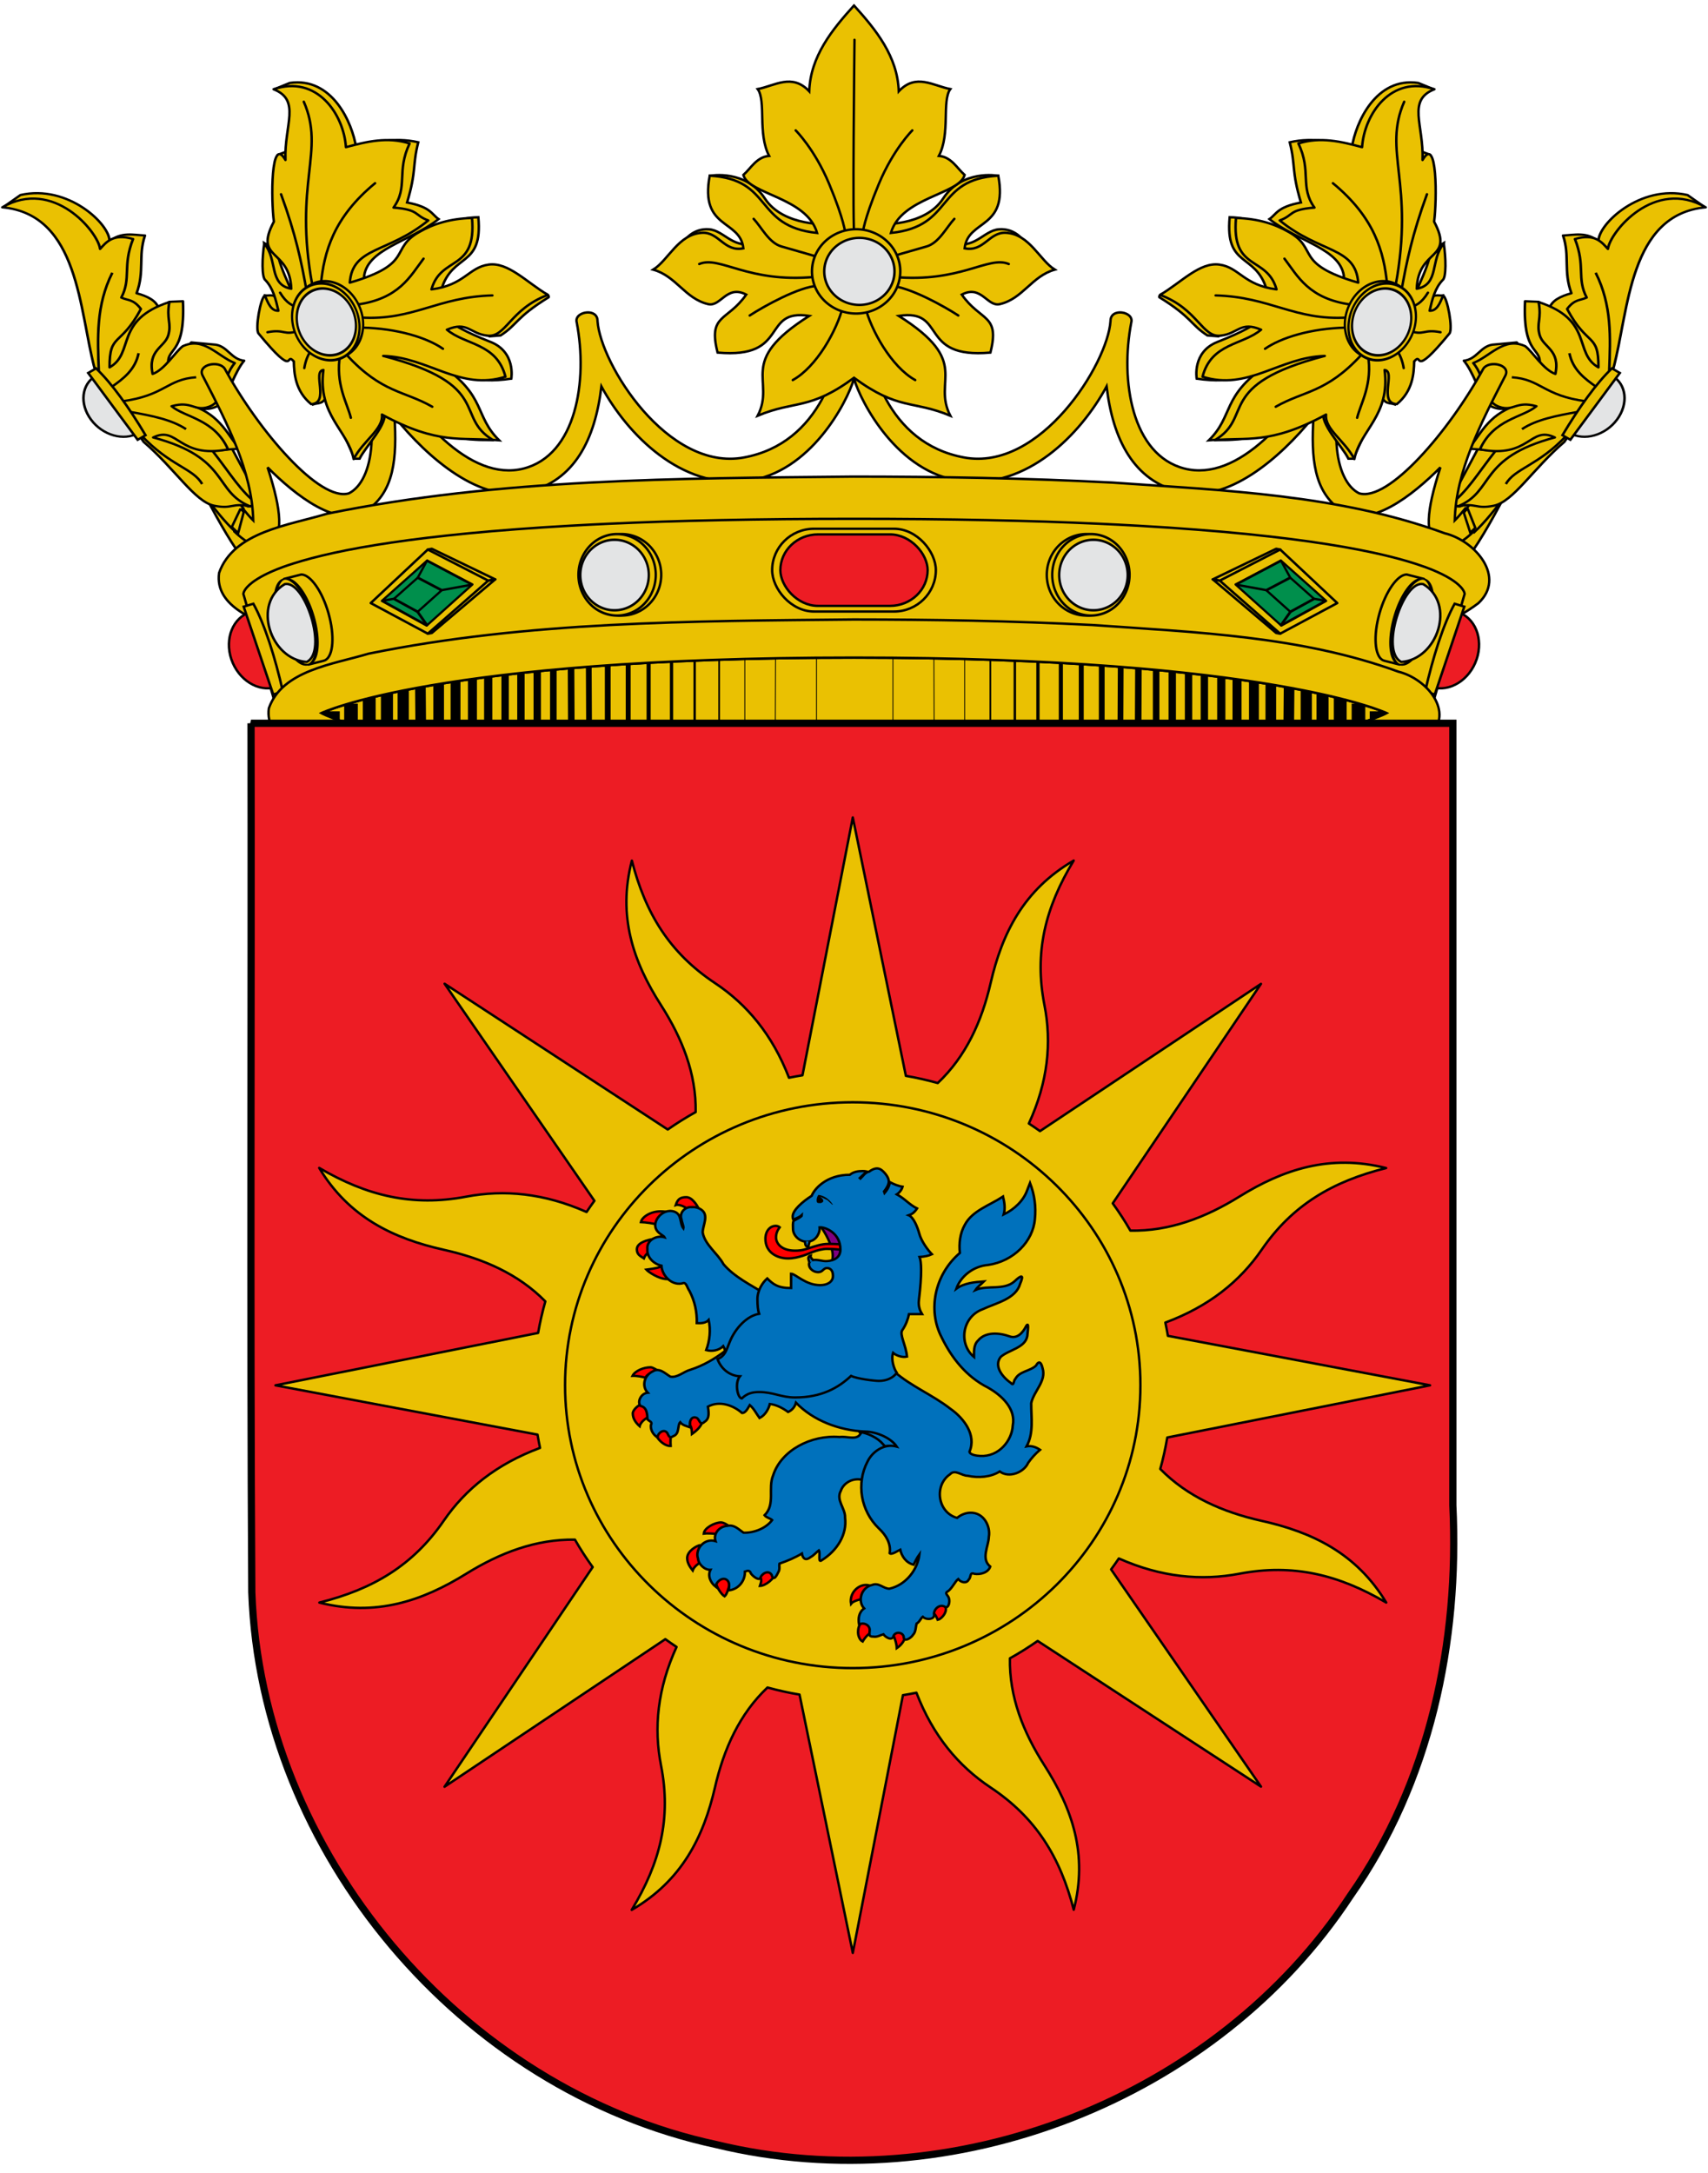 <?xml version="1.0" encoding="UTF-8" standalone="no"?>
<!-- Created with Inkscape (http://www.inkscape.org/) -->

<svg
   xmlns:dc="http://purl.org/dc/elements/1.1/"
   xmlns:cc="http://creativecommons.org/ns#"
   xmlns:rdf="http://www.w3.org/1999/02/22-rdf-syntax-ns#"
   xmlns:svg="http://www.w3.org/2000/svg"
   xmlns="http://www.w3.org/2000/svg"
   xmlns:sodipodi="http://sodipodi.sourceforge.net/DTD/sodipodi-0.dtd"
   xmlns:inkscape="http://www.inkscape.org/namespaces/inkscape"
   version="1.0"
   width="710.004"
   height="903.123"
   id="svg3194"
   inkscape:version="0.48.2 r9819"
   sodipodi:docname="ducado de miranda.svg">
  <sodipodi:namedview
     pagecolor="#ffffff"
     bordercolor="#666666"
     borderopacity="1"
     objecttolerance="10"
     gridtolerance="10"
     guidetolerance="10"
     inkscape:pageopacity="0"
     inkscape:pageshadow="2"
     inkscape:window-width="1366"
     inkscape:window-height="706"
     id="namedview149"
     showgrid="false"
     inkscape:zoom="0.73911203"
     inkscape:cx="233.34366"
     inkscape:cy="388.14951"
     inkscape:window-x="-8"
     inkscape:window-y="-8"
     inkscape:window-maximized="1"
     inkscape:current-layer="svg3194"
     showguides="true"
     inkscape:guide-bbox="true">
    <sodipodi:guide
       orientation="0,1"
       position="809.366,1012.186"
       id="guide4211" />
  </sodipodi:namedview>
  <defs
     id="defs3196" />
  <g
     id="g4826">
    <g
       transform="matrix(0.507,0,0,0.481,-1143.744,88.728)"
       style="stroke:#000000;stroke-width:2.026;stroke-miterlimit:4;stroke-dasharray:none;stroke-opacity:1"
       id="g8964">
      <path
         d="M 2417.103,230.144 C 2437.779,270.635 2462.509,322.513 2481.621,316.168 C 2485.743,314.432 2487.084,304.352 2480.916,271.745 L 2443.545,198.061 C 2438.374,189.685 2423.684,196.028 2422.744,204.76 L 2417.103,230.144 z "
         style="fill:#eac102;fill-rule:evenodd;stroke:#000000;stroke-width:2.026;stroke-linecap:butt;stroke-linejoin:miter;stroke-miterlimit:4;stroke-dasharray:none;stroke-opacity:1"
         id="path8966" />
      <path
         d="M 2448.75,274.906 L 2455.562,254.938 C 2441.748,237.163 2420.399,204.756 2397.531,164.469 C 2392.803,156.132 2376.605,161.051 2380.469,170.312 C 2411.338,228.774 2433.273,259.529 2448.75,274.906 z "
         style="fill:#eac102;fill-rule:evenodd;stroke:#000000;stroke-width:2.026;stroke-linecap:butt;stroke-linejoin:miter;stroke-miterlimit:4;stroke-dasharray:none;stroke-opacity:1"
         id="path8968" />
    </g>
    <g
       transform="matrix(0.507,0,0,0.481,-1143.744,88.728)"
       style="stroke:#000000;stroke-width:2.026;stroke-miterlimit:4;stroke-dasharray:none;stroke-opacity:1"
       id="g8970">
      <path
         d="M 3496.761,230.144 C 3476.086,270.635 3451.356,322.513 3432.243,316.168 C 3428.121,314.432 3426.78,304.352 3432.948,271.745 L 3470.32,198.061 C 3475.49,189.685 3490.18,196.028 3491.12,204.76 L 3496.761,230.144 z "
         style="fill:#eac102;fill-rule:evenodd;stroke:#000000;stroke-width:2.026;stroke-linecap:butt;stroke-linejoin:miter;stroke-miterlimit:4;stroke-dasharray:none;stroke-opacity:1"
         id="path8972" />
      <path
         d="M 3458.094,255.188 L 3464.906,275.156 C 3480.394,259.855 3502.388,229.057 3533.406,170.312 C 3537.27,161.051 3521.071,156.132 3516.344,164.469 C 3493.369,204.945 3471.901,237.469 3458.094,255.188 z "
         style="fill:#eac102;fill-rule:evenodd;stroke:#000000;stroke-width:2.026;stroke-linecap:butt;stroke-linejoin:miter;stroke-miterlimit:4;stroke-dasharray:none;stroke-opacity:1"
         id="path8974" />
    </g>
    <g
       transform="matrix(0.507,0,0,0.45,-1143.759,95.443)"
       style="stroke:#000000;stroke-width:2.093;stroke-miterlimit:4;stroke-dasharray:none;stroke-opacity:1"
       id="g8978">
      <path
         d="M 2259.22,-21.284 L 2272.733,-31.983 C 2311.458,-42.015 2345.986,-5.156 2345.758,10.683 C 2355.438,1.877 2365.117,4.895 2374.797,5.403 C 2369.072,24.324 2374.659,38.418 2367.933,58.728 C 2376.902,61.512 2383.922,65.466 2385.884,72.455 L 2394.859,66.647 L 2405.947,66.119 C 2408.068,118.873 2390.866,107.278 2394.331,126.836 L 2412.81,104.133 L 2432.873,106.245 C 2442.693,108.109 2445.5,119.707 2456.104,121.028 C 2448.62,131.144 2444.065,148.939 2437.097,161.154 C 2428.541,167.366 2421.021,166.327 2413.866,162.737 C 2437.2,171.325 2443.315,191.475 2452.408,202.335 C 2442.848,202.863 2434.266,203.919 2430.233,204.447 C 2444.971,225.475 2453.386,242.306 2467.719,254.076 L 2459.271,255.66 L 2415.45,234.013 L 2378.492,195.999 L 2333.087,125.78 L 2331.503,14.907 C 2308.352,3.113 2311.897,-24.252 2259.22,-21.284 z "
         style="fill:#eac102;fill-rule:evenodd;stroke:#000000;stroke-width:2.093;stroke-linecap:round;stroke-linejoin:round;stroke-miterlimit:4;stroke-dasharray:none;stroke-opacity:1"
         id="path8980" />
      <path
         d="M 2257.836,-20.617 C 2320.892,-14.029 2320.848,75.113 2333.421,127.79 L 2373.74,196.057 C 2399.237,220.695 2415.72,251.347 2431.491,254.96 C 2446.767,258.46 2445.709,251.941 2461.249,255.618 C 2430.824,242.092 2444.755,210.871 2381.528,191.933 C 2401.974,180.607 2401.973,211.811 2442.922,202.929 C 2431.691,174.841 2407.552,173.486 2396.648,163.069 C 2413.355,157.672 2415.188,168.411 2427.345,163.527 C 2440.844,158.104 2437.73,137.192 2448.42,123.209 C 2434.427,117.035 2423.053,98.644 2405.811,107.631 C 2399.82,112.6 2390.997,129.367 2381.07,133.288 C 2376.894,110.908 2390.938,108.9 2393.899,97.552 C 2396.833,86.307 2392.144,82.89 2394.815,66.855 C 2349.393,83.617 2366.535,113.939 2345.784,127.223 C 2345.571,95.009 2354.682,108.709 2371.449,73.269 C 2365.119,63.848 2360.656,65.626 2355.413,62.731 C 2363.743,44.73 2356.209,33.769 2365.035,8.668 C 2348.356,3.096 2342.679,12.134 2338.003,17.831 C 2336.308,2.239 2299.842,-48.125 2257.836,-20.617 z "
         style="fill:#eac102;fill-rule:evenodd;stroke:#000000;stroke-width:2.093;stroke-linecap:butt;stroke-linejoin:round;stroke-miterlimit:4;stroke-dasharray:none;stroke-opacity:1"
         id="path8982" />
      <path
         d="M 2348.03,39.813 C 2334.587,69.908 2335.937,100.002 2336.918,130.096 M 2369.558,114.123 C 2366.854,129.243 2357.309,137.523 2347.335,145.374 M 2416.783,136.346 C 2392.825,138.123 2391.071,153.398 2355.669,158.569 M 2362.614,168.292 C 2379.772,171.736 2396.732,175.379 2408.449,184.265 M 2371.642,189.821 C 2395.011,218.018 2414.62,220.555 2421.644,234.962"
         style="fill:none;fill-rule:evenodd;stroke:#000000;stroke-width:2.093;stroke-linecap:butt;stroke-linejoin:miter;stroke-miterlimit:4;stroke-dasharray:none;stroke-opacity:1"
         id="path8984" />
      <g
         transform="matrix(-0.928,0.61,0.61,0.928,3844.27,-1752.902)"
         style="stroke:#000000;stroke-width:1.885;stroke-miterlimit:4;stroke-dasharray:none;stroke-opacity:1"
         id="g8986">
        <path
           d="M 2069.062,730.688 C 2069.286,730.695 2069.493,730.781 2069.719,730.781 C 2082.477,730.781 2092.813,718.015 2092.812,702.281 C 2092.812,686.547 2082.477,673.781 2069.719,673.781 C 2069.493,673.781 2069.286,673.867 2069.062,673.875 L 2069.062,730.688 z "
           style="opacity:1;fill:#e3e4e5;fill-opacity:1;fill-rule:nonzero;stroke:#000000;stroke-width:1.885;stroke-linecap:butt;stroke-linejoin:miter;marker:none;marker-start:none;marker-mid:none;marker-end:none;stroke-miterlimit:4;stroke-dasharray:none;stroke-dashoffset:0;stroke-opacity:1;visibility:visible;display:inline;overflow:visible;enable-background:accumulate"
           id="path8988" />
        <path
           d="M 2066.286,668.732 L 2073.236,668.732 L 2073.236,735.261 L 2066.286,735.261 C 2063.828,709.571 2063.424,685.136 2066.286,668.732 z "
           style="fill:#eac102;fill-opacity:1;fill-rule:nonzero;stroke:#000000;stroke-width:1.885;stroke-linecap:butt;stroke-linejoin:miter;marker:none;marker-start:none;marker-mid:none;marker-end:none;stroke-miterlimit:4;stroke-dasharray:none;stroke-dashoffset:0;stroke-opacity:1;visibility:visible;display:inline;overflow:visible;enable-background:accumulate"
           id="path8990" />
      </g>
    </g>
    <g
       transform="matrix(-0.507,0,0,0.45,1853.763,95.443)"
       style="stroke:#000000;stroke-width:2.093;stroke-miterlimit:4;stroke-dasharray:none;stroke-opacity:1"
       id="g8992">
      <path
         d="M 2259.22,-21.284 L 2272.733,-31.983 C 2311.458,-42.015 2345.986,-5.156 2345.758,10.683 C 2355.438,1.877 2365.117,4.895 2374.797,5.403 C 2369.072,24.324 2374.659,38.418 2367.933,58.728 C 2376.902,61.512 2383.922,65.466 2385.884,72.455 L 2394.859,66.647 L 2405.947,66.119 C 2408.068,118.873 2390.866,107.278 2394.331,126.836 L 2412.81,104.133 L 2432.873,106.245 C 2442.693,108.109 2445.5,119.707 2456.104,121.028 C 2448.62,131.144 2444.065,148.939 2437.097,161.154 C 2428.541,167.366 2421.021,166.327 2413.866,162.737 C 2437.2,171.325 2443.315,191.475 2452.408,202.335 C 2442.848,202.863 2434.266,203.919 2430.233,204.447 C 2444.971,225.475 2453.386,242.306 2467.719,254.076 L 2459.271,255.66 L 2415.45,234.013 L 2378.492,195.999 L 2333.087,125.78 L 2331.503,14.907 C 2308.352,3.113 2311.897,-24.252 2259.22,-21.284 z "
         style="fill:#eac102;fill-rule:evenodd;stroke:#000000;stroke-width:2.093;stroke-linecap:round;stroke-linejoin:round;stroke-miterlimit:4;stroke-dasharray:none;stroke-opacity:1"
         id="path8994" />
      <path
         d="M 2257.836,-20.617 C 2320.892,-14.029 2320.848,75.113 2333.421,127.79 L 2373.74,196.057 C 2399.237,220.695 2415.72,251.347 2431.491,254.96 C 2446.767,258.46 2445.709,251.941 2461.249,255.618 C 2430.824,242.092 2444.755,210.871 2381.528,191.933 C 2401.974,180.607 2401.973,211.811 2442.922,202.929 C 2431.691,174.841 2407.552,173.486 2396.648,163.069 C 2413.355,157.672 2415.188,168.411 2427.345,163.527 C 2440.844,158.104 2437.73,137.192 2448.42,123.209 C 2434.427,117.035 2423.053,98.644 2405.811,107.631 C 2399.82,112.6 2390.997,129.367 2381.07,133.288 C 2376.894,110.908 2390.938,108.9 2393.899,97.552 C 2396.833,86.307 2392.144,82.89 2394.815,66.855 C 2349.393,83.617 2366.535,113.939 2345.784,127.223 C 2345.571,95.009 2354.682,108.709 2371.449,73.269 C 2365.119,63.848 2360.656,65.626 2355.413,62.731 C 2363.743,44.73 2356.209,33.769 2365.035,8.668 C 2348.356,3.096 2342.679,12.134 2338.003,17.831 C 2336.308,2.239 2299.842,-48.125 2257.836,-20.617 z "
         style="fill:#eac102;fill-rule:evenodd;stroke:#000000;stroke-width:2.093;stroke-linecap:butt;stroke-linejoin:round;stroke-miterlimit:4;stroke-dasharray:none;stroke-opacity:1"
         id="path8996" />
      <path
         d="M 2348.03,39.813 C 2334.587,69.908 2335.937,100.002 2336.918,130.096 M 2369.558,114.123 C 2366.854,129.243 2357.309,137.523 2347.335,145.374 M 2416.783,136.346 C 2392.825,138.123 2391.071,153.398 2355.669,158.569 M 2362.614,168.292 C 2379.772,171.736 2396.732,175.379 2408.449,184.265 M 2371.642,189.821 C 2395.011,218.018 2414.62,220.555 2421.644,234.962"
         style="fill:none;fill-rule:evenodd;stroke:#000000;stroke-width:2.093;stroke-linecap:butt;stroke-linejoin:miter;stroke-miterlimit:4;stroke-dasharray:none;stroke-opacity:1"
         id="path8998" />
      <g
         transform="matrix(-0.928,0.61,0.61,0.928,3844.27,-1752.902)"
         style="stroke:#000000;stroke-width:1.885;stroke-miterlimit:4;stroke-dasharray:none;stroke-opacity:1"
         id="g9000">
        <path
           d="M 2069.062,730.688 C 2069.286,730.695 2069.493,730.781 2069.719,730.781 C 2082.477,730.781 2092.813,718.015 2092.812,702.281 C 2092.812,686.547 2082.477,673.781 2069.719,673.781 C 2069.493,673.781 2069.286,673.867 2069.062,673.875 L 2069.062,730.688 z "
           style="opacity:1;fill:#e3e4e5;fill-opacity:1;fill-rule:nonzero;stroke:#000000;stroke-width:1.885;stroke-linecap:butt;stroke-linejoin:miter;marker:none;marker-start:none;marker-mid:none;marker-end:none;stroke-miterlimit:4;stroke-dasharray:none;stroke-dashoffset:0;stroke-opacity:1;visibility:visible;display:inline;overflow:visible;enable-background:accumulate"
           id="path9002" />
        <path
           d="M 2066.286,668.732 L 2073.236,668.732 L 2073.236,735.261 L 2066.286,735.261 C 2063.828,709.571 2063.424,685.136 2066.286,668.732 z "
           style="fill:#eac102;fill-opacity:1;fill-rule:nonzero;stroke:#000000;stroke-width:1.885;stroke-linecap:butt;stroke-linejoin:miter;marker:none;marker-start:none;marker-mid:none;marker-end:none;stroke-miterlimit:4;stroke-dasharray:none;stroke-dashoffset:0;stroke-opacity:1;visibility:visible;display:inline;overflow:visible;enable-background:accumulate"
           id="path9004" />
      </g>
    </g>
    <path
       d="M 355.065,127.078 C 353.298,127.099 351.513,128.212 351.454,130.339 C 349.827,151.385 341.213,184.19 309.242,190.131 C 277.531,196.024 249.572,151.23 248.387,133.419 C 248.405,130.76 246.254,129.728 244.079,129.843 C 241.615,129.973 239.114,131.572 239.723,133.93 C 244.453,158.248 239.502,189.224 217.548,194.76 C 195.687,200.272 171.803,174.401 154.777,142.15 C 153.2,136.052 144.123,138.441 145.86,142.916 C 159.733,176.447 155.046,200.047 145.052,205.023 C 132.914,208.721 107.598,179.203 93.384,153.18 C 90.967,149.658 82.066,151.487 84.181,156.005 C 94.526,175.996 104.799,195.983 105.279,216.309 C 104.092,215.13 102.557,213.371 100.876,211.32 L 97.423,220.922 C 105.763,228.784 110.399,228.277 112.724,226.196 C 117.375,222.035 117.467,213.428 111.235,194.249 C 122.707,205.828 140.742,220.032 152.354,212.206 C 163.965,204.381 165.035,190.274 163.98,173.196 C 178.184,190.834 199.782,209.03 219.164,204.512 C 238.801,199.935 247.372,182.629 250.003,160.618 C 260.823,180.569 283.123,203.378 310.604,199.884 C 337.006,196.527 352.172,167.076 355.002,157.387 C 357.832,167.076 373.014,196.527 399.415,199.884 C 426.897,203.378 449.18,180.569 460,160.618 C 462.632,182.629 471.203,199.935 490.84,204.512 C 510.221,209.03 531.819,190.834 546.024,173.196 C 544.968,190.274 546.038,204.381 557.65,212.206 C 569.261,220.032 587.296,205.828 598.769,194.249 C 592.536,213.428 592.629,222.035 597.28,226.196 C 599.594,228.267 604.201,228.792 612.47,221.042 L 609.017,211.44 C 607.378,213.435 605.888,215.153 604.724,216.309 C 605.205,195.983 615.477,175.996 625.822,156.005 C 627.938,151.487 619.053,149.658 616.635,153.18 C 602.422,179.203 577.105,208.721 564.968,205.023 C 554.974,200.047 550.271,176.447 564.144,142.916 C 565.881,138.441 556.803,136.052 555.226,142.15 C 538.2,174.401 514.332,200.272 492.471,194.76 C 470.518,189.224 465.55,158.248 470.28,133.93 C 471.428,129.492 461.594,127.747 461.632,133.419 C 460.448,151.23 432.472,196.024 400.761,190.131 C 368.79,184.19 360.193,151.385 358.566,130.339 C 358.58,128.126 356.832,127.056 355.065,127.078 z "
       style="fill:#eac102;fill-rule:evenodd;stroke:#000000;stroke-width:1;stroke-linecap:butt;stroke-linejoin:miter;stroke-miterlimit:4;stroke-dasharray:none;stroke-opacity:1"
       id="path9006" />
    <path
       d="M 295.352,73.026 C 295.352,73.026 310.011,70.346 317.937,82.483 C 325.724,94.409 344.72,93.16 344.72,93.16 L 336.685,120.006 L 284.904,99.872 C 284.543,99.872 288.081,94.806 294.724,95.296 C 301.368,95.785 305.131,104.575 315.258,100.482 L 295.352,73.026 z "
       style="fill:#eac102;fill-rule:evenodd;stroke:#000000;stroke-width:1;stroke-linecap:butt;stroke-linejoin:miter;stroke-miterlimit:4;stroke-dasharray:none;stroke-opacity:1"
       id="path9038" />
    <path
       d="M 414.652,73.026 C 414.652,73.026 399.993,70.346 392.067,82.483 C 384.279,94.409 365.283,93.16 365.283,93.16 L 373.318,120.006 L 425.1,99.872 C 425.46,99.872 421.923,94.806 415.279,95.296 C 408.636,95.785 404.873,104.575 394.745,100.482 L 414.652,73.026 z "
       style="fill:#eac102;fill-rule:evenodd;stroke:#000000;stroke-width:1;stroke-linecap:butt;stroke-linejoin:miter;stroke-miterlimit:4;stroke-dasharray:none;stroke-opacity:1"
       id="path9040" />
    <path
       d="M 354.875,2.426 C 345.967,12.29 336.885,23.377 336.395,37.948 C 329.252,30.317 322.106,35.654 314.964,37.021 C 318.552,41.972 314.862,55.542 319.723,64.795 C 314.524,65.214 312.176,69.917 309.015,72.714 C 311.144,80.831 335.434,81.98 339.662,96.813 C 313.215,94.109 321.591,74.497 295.024,73.023 C 290.778,95.451 307.697,91.011 309.015,103.22 C 300.937,104.773 298.92,96.409 291.883,96.748 C 282.02,97.224 277.752,108.281 271.515,112.066 C 281.13,114.751 284.741,124.136 294.389,126.408 C 299.604,127.636 302.059,118.184 310.205,122.44 C 302.216,133.797 294.247,130.46 298.292,146.539 C 328.53,149.275 316.172,128.153 336.395,131.286 C 305.85,150.552 322.632,157.873 314.964,172.785 C 330.699,166.208 336.359,170.708 355.002,157.011 C 373.645,170.708 379.305,166.208 395.04,172.785 C 387.372,157.873 404.154,150.552 373.609,131.286 C 393.832,128.153 381.474,149.275 411.712,146.539 C 415.757,130.46 407.788,133.797 399.799,122.44 C 407.945,118.184 410.4,127.636 415.615,126.408 C 425.263,124.136 428.874,114.751 438.489,112.066 C 432.252,108.281 427.984,97.224 418.121,96.748 C 411.084,96.409 409.067,104.773 400.989,103.22 C 402.308,91.011 419.227,95.451 414.98,73.023 C 388.413,74.497 396.789,94.109 370.342,96.813 C 374.57,81.98 398.86,80.831 400.989,72.714 C 397.828,69.917 395.48,65.214 390.281,64.795 C 395.142,55.542 391.452,41.972 395.04,37.021 C 387.898,35.654 380.752,30.317 373.609,37.948 C 373.119,23.377 364.037,12.29 355.129,2.426 L 355.002,2.296 L 354.875,2.426 z "
       style="fill:#eac102;fill-rule:evenodd;stroke:#000000;stroke-width:1;stroke-linecap:butt;stroke-linejoin:miter;stroke-miterlimit:4;stroke-dasharray:none;stroke-opacity:1"
       id="path9042" />
    <path
       d="M 355.207,98.642 C 354.286,96.943 355.207,16.546 355.207,16.546 M 350.379,127.414 C 347.992,137.055 339.505,152.489 329.549,157.962 M 340.004,118.758 C 332.105,119.169 317.486,127.314 311.64,131.136 M 338.623,115.085 C 310.698,117.686 299.302,106.124 290.664,109.727 M 339.779,106.753 C 339.779,106.753 332.923,104.703 324.883,102.449 C 319.716,101.001 316.588,94.518 313.29,90.956 M 351.378,96.897 C 351.378,96.897 350.965,91.537 344.708,76.514 C 338.644,61.955 330.762,54.19 330.762,54.19 M 359.625,127.414 C 362.012,137.055 370.499,152.489 380.455,157.962 M 370,118.758 C 377.899,119.169 392.518,127.314 398.364,131.136 M 371.381,115.085 C 399.306,117.686 410.702,106.124 419.341,109.727 M 370.225,106.753 C 370.225,106.753 377.081,104.703 385.121,102.449 C 390.288,101.001 393.416,94.518 396.714,90.956 M 358.626,96.897 C 358.626,96.897 359.04,91.537 365.296,76.514 C 371.36,61.955 379.242,54.19 379.242,54.19"
       style="fill:none;fill-rule:evenodd;stroke:#000000;stroke-width:1;stroke-linecap:round;stroke-linejoin:miter;stroke-miterlimit:4;stroke-dasharray:none;stroke-opacity:1"
       id="path9044" />
    <g
       transform="matrix(0.508,0,0,0.52,-1147.038,70.877)"
       style="stroke:#000000;stroke-width:1.946;stroke-miterlimit:4;stroke-dasharray:none;stroke-opacity:1"
       id="g9046">
      <path
         d="M 2989.922 81.517 A 27.554 27.554 0 1 1  2934.814,81.517 A 27.554 27.554 0 1 1  2989.922 81.517 z"
         transform="matrix(1.311,0,0,1.223,-925.15,-19.091)"
         style="fill:#eac102;fill-opacity:1;fill-rule:evenodd;stroke:#000000;stroke-width:1.536;stroke-linecap:round;stroke-linejoin:round;marker:none;marker-start:none;marker-mid:none;marker-end:none;stroke-miterlimit:4;stroke-dasharray:none;stroke-dashoffset:0;stroke-opacity:1;visibility:visible;display:inline;overflow:visible;enable-background:accumulate"
         id="path9048" />
      <path
         d="M 2989.922 81.517 A 27.554 27.554 0 1 1  2934.814,81.517 A 27.554 27.554 0 1 1  2989.922 81.517 z"
         transform="matrix(1.043,0,0,0.972,-128.572,1.378)"
         style="fill:#e3e4e5;fill-opacity:1;fill-rule:evenodd;stroke:#000000;stroke-width:1.933;stroke-linecap:round;stroke-linejoin:round;marker:none;marker-start:none;marker-mid:none;marker-end:none;stroke-miterlimit:4;stroke-dasharray:none;stroke-dashoffset:0;stroke-opacity:1;visibility:visible;display:inline;overflow:visible;enable-background:accumulate"
         id="path9050" />
    </g>
    <path
       d="M 354.777,198.082 C 281.694,198.81 207.772,198.878 135.997,213.496 C 119.98,218.322 97.081,221.018 91.068,238.114 C 89.096,252.393 107.206,258.445 118.518,262.369 C 172.407,277.813 229.348,279.121 285.183,281.535 C 372.05,283.199 459.477,283.874 545.7,272.341 C 569.256,267.997 595.193,265.316 614.564,250.68 C 626.13,239.863 613.327,224.739 600.541,221.628 C 556.679,205.56 508.839,203.836 462.448,200.564 C 426.595,198.696 390.68,198.105 354.777,198.082 z "
       style="fill:#eac102;fill-rule:evenodd;stroke:#000000;stroke-width:1;stroke-linecap:butt;stroke-linejoin:miter;stroke-miterlimit:4;stroke-dasharray:none;stroke-opacity:1"
       id="path9052" />
    <path
       d="M 355.002,215.635 C 315.168,215.635 281.574,216.375 253.261,217.663 C 247.598,217.921 242.132,218.207 236.882,218.505 C 173.922,222.077 140.163,228.391 122.071,234.159 C 120.563,234.639 119.133,235.103 117.835,235.575 C 111.365,237.926 107.387,240.177 104.966,242.005 C 104.49,242.364 104.08,242.71 103.715,243.038 C 103.337,243.378 103.022,243.692 102.747,243.995 C 101.13,245.78 101.174,246.865 101.174,246.865 L 114.93,294.285 L 159.911,294.285 L 550.093,294.285 L 595.074,294.285 L 608.83,246.865 C 608.83,246.865 608.875,245.78 607.257,243.995 C 606.983,243.692 606.667,243.378 606.289,243.038 C 604.075,241.038 599.935,238.397 592.169,235.575 C 592.158,235.571 592.14,235.579 592.129,235.575 C 575.255,229.45 541.33,222.374 473.122,218.505 C 473.109,218.504 473.094,218.506 473.082,218.505 C 467.833,218.207 462.406,217.921 456.743,217.663 C 428.429,216.375 394.839,215.635 355.002,215.635 z "
       style="fill:#eac102;fill-opacity:1;fill-rule:evenodd;stroke:#000000;stroke-width:1;stroke-linecap:butt;stroke-linejoin:miter;stroke-miterlimit:4;stroke-dasharray:none;stroke-opacity:1"
       id="path9054" />
    <path
       d="M 1796.348 707.071 A 23.066 23.066 0 1 1  1750.216,707.071 A 23.066 23.066 0 1 1  1796.348 707.071 z"
       transform="matrix(0.713,0,0,0.734,-812.766,-280.087)"
       style="fill:#eac102;fill-opacity:1;fill-rule:evenodd;stroke:#000000;stroke-width:1.382;stroke-linecap:round;stroke-linejoin:round;marker:none;marker-start:none;marker-mid:none;marker-end:none;stroke-miterlimit:4;stroke-dasharray:none;stroke-dashoffset:0;stroke-opacity:1;visibility:visible;display:inline;overflow:visible;enable-background:accumulate"
       id="path9058" />
    <path
       d="M 1796.348 707.071 A 23.066 23.066 0 1 1  1750.216,707.071 A 23.066 23.066 0 1 1  1796.348 707.071 z"
       transform="matrix(0.697,0,0,0.734,-782.496,-280.087)"
       style="fill:#eac102;fill-opacity:1;fill-rule:evenodd;stroke:#000000;stroke-width:1.398;stroke-linecap:round;stroke-linejoin:round;marker:none;marker-start:none;marker-mid:none;marker-end:none;stroke-miterlimit:4;stroke-dasharray:none;stroke-dashoffset:0;stroke-opacity:1;visibility:visible;display:inline;overflow:visible;enable-background:accumulate"
       id="path9060" />
    <path
       d="M 1796.348 707.071 A 23.066 23.066 0 1 1  1750.216,707.071 A 23.066 23.066 0 1 1  1796.348 707.071 z"
       transform="matrix(0.617,0,0,0.635,-639.58,-210)"
       style="fill:#e3e4e5;fill-opacity:1;fill-rule:evenodd;stroke:#000000;stroke-width:1.598;stroke-linecap:round;stroke-linejoin:round;marker:none;marker-start:none;marker-mid:none;marker-end:none;stroke-miterlimit:4;stroke-dasharray:none;stroke-dashoffset:0;stroke-opacity:1;visibility:visible;display:inline;overflow:visible;enable-background:accumulate"
       id="path9062" />
    <path
       d="M 1796.348 707.071 A 23.066 23.066 0 1 1  1750.216,707.071 A 23.066 23.066 0 1 1  1796.348 707.071 z"
       transform="matrix(-0.713,0,0,0.734,1522.771,-280.087)"
       style="fill:#eac102;fill-opacity:1;fill-rule:evenodd;stroke:#000000;stroke-width:1.382;stroke-linecap:round;stroke-linejoin:round;marker:none;marker-start:none;marker-mid:none;marker-end:none;stroke-miterlimit:4;stroke-dasharray:none;stroke-dashoffset:0;stroke-opacity:1;visibility:visible;display:inline;overflow:visible;enable-background:accumulate"
       id="path9066" />
    <path
       d="M 1796.348 707.071 A 23.066 23.066 0 1 1  1750.216,707.071 A 23.066 23.066 0 1 1  1796.348 707.071 z"
       transform="matrix(-0.697,0,0,0.734,1492.5,-280.087)"
       style="fill:#eac102;fill-opacity:1;fill-rule:evenodd;stroke:#000000;stroke-width:1.398;stroke-linecap:round;stroke-linejoin:round;marker:none;marker-start:none;marker-mid:none;marker-end:none;stroke-miterlimit:4;stroke-dasharray:none;stroke-dashoffset:0;stroke-opacity:1;visibility:visible;display:inline;overflow:visible;enable-background:accumulate"
       id="path9068" />
    <path
       d="M 1796.348 707.071 A 23.066 23.066 0 1 1  1750.216,707.071 A 23.066 23.066 0 1 1  1796.348 707.071 z"
       transform="matrix(-0.617,0,0,0.635,1349.584,-210)"
       style="fill:#e3e4e5;fill-opacity:1;fill-rule:evenodd;stroke:#000000;stroke-width:1.598;stroke-linecap:round;stroke-linejoin:round;marker:none;marker-start:none;marker-mid:none;marker-end:none;stroke-miterlimit:4;stroke-dasharray:none;stroke-dashoffset:0;stroke-opacity:1;visibility:visible;display:inline;overflow:visible;enable-background:accumulate"
       id="path9070" />
    <path
       d="M 205.862,240.789 L 179.507,228.084 L 177.819,228.391 L 202.955,241.318 L 205.862,240.789 z "
       style="fill:none;fill-rule:evenodd;stroke:#000000;stroke-width:1;stroke-linecap:round;stroke-linejoin:round;stroke-miterlimit:4;stroke-dasharray:none;stroke-opacity:1"
       id="path9074" />
    <path
       d="M 205.862,240.789 L 179.507,263.073 L 177.819,263.38 L 202.955,241.318 L 205.862,240.789 z "
       style="fill:none;fill-rule:evenodd;stroke:#000000;stroke-width:1;stroke-linecap:round;stroke-linejoin:round;stroke-miterlimit:4;stroke-dasharray:none;stroke-opacity:1"
       id="path9076" />
    <path
       d="M 177.781,263.327 L 154.111,250.642 L 177.727,228.497"
       style="fill:none;fill-opacity:1;fill-rule:evenodd;stroke:#000000;stroke-width:1;stroke-linecap:round;stroke-linejoin:round;marker:none;marker-start:none;marker-mid:none;marker-end:none;stroke-miterlimit:4;stroke-dasharray:none;stroke-dashoffset:0;stroke-opacity:1;visibility:visible;display:inline;overflow:visible;enable-background:accumulate"
       id="path9078" />
    <g
       transform="matrix(-0.523,9.5029466e-2,0,0.509,1188.491,-294.53)"
       style="stroke:#000000;stroke-width:1.939;stroke-miterlimit:4;stroke-dasharray:none;stroke-opacity:1"
       id="g9080">
      <path
         d="M 1897.048,701.806 L 1933.209,728.442 L 1968.841,701.63 L 1933.033,675.523 L 1897.048,701.806 z "
         style="fill:#008f4c;fill-rule:evenodd;stroke:#000000;stroke-width:1.939;stroke-linecap:round;stroke-linejoin:round;stroke-miterlimit:4;stroke-dasharray:none;stroke-opacity:1"
         id="path9082" />
      <path
         d="M 1921.365,701.89 L 1940.493,715.918 L 1959.342,701.797 L 1940.4,688.047 L 1921.365,701.89 z "
         style="fill:none;fill-rule:evenodd;stroke:#000000;stroke-width:1.939;stroke-linecap:round;stroke-linejoin:round;stroke-miterlimit:4;stroke-dasharray:none;stroke-opacity:1"
         id="path9084" />
      <path
         d="M 1933.033,728.266 L 1940.53,715.918"
         style="fill:none;fill-rule:evenodd;stroke:#000000;stroke-width:1.939;stroke-linecap:round;stroke-linejoin:round;stroke-miterlimit:4;stroke-dasharray:none;stroke-opacity:1"
         id="path9086" />
      <path
         d="M 1968.312,701.63 L 1959.271,701.762"
         style="fill:none;fill-rule:evenodd;stroke:#000000;stroke-width:1.939;stroke-linecap:round;stroke-linejoin:round;stroke-miterlimit:4;stroke-dasharray:none;stroke-opacity:1"
         id="path9088" />
      <path
         d="M 1921.391,701.806 L 1897.753,701.806"
         style="fill:none;fill-rule:evenodd;stroke:#000000;stroke-width:1.939;stroke-linecap:round;stroke-linejoin:round;stroke-miterlimit:4;stroke-dasharray:none;stroke-opacity:1"
         id="path9090" />
      <path
         d="M 1940.485,688.18 L 1933.033,675.523"
         style="fill:none;fill-rule:evenodd;stroke:#000000;stroke-width:1.939;stroke-linecap:round;stroke-linejoin:round;stroke-miterlimit:4;stroke-dasharray:none;stroke-opacity:1"
         id="path9092" />
    </g>
    <path
       d="M 504.141,240.789 L 530.496,228.084 L 532.185,228.391 L 507.049,241.318 L 504.141,240.789 z "
       style="fill:none;fill-rule:evenodd;stroke:#000000;stroke-width:1;stroke-linecap:round;stroke-linejoin:round;stroke-miterlimit:4;stroke-dasharray:none;stroke-opacity:1"
       id="path9096" />
    <path
       d="M 504.141,240.789 L 530.496,263.073 L 532.185,263.38 L 507.049,241.318 L 504.141,240.789 z "
       style="fill:none;fill-rule:evenodd;stroke:#000000;stroke-width:1;stroke-linecap:round;stroke-linejoin:round;stroke-miterlimit:4;stroke-dasharray:none;stroke-opacity:1"
       id="path9098" />
    <path
       d="M 532.223,263.327 L 555.892,250.642 L 532.277,228.497"
       style="fill:none;fill-opacity:1;fill-rule:evenodd;stroke:#000000;stroke-width:1;stroke-linecap:round;stroke-linejoin:round;marker:none;marker-start:none;marker-mid:none;marker-end:none;stroke-miterlimit:4;stroke-dasharray:none;stroke-dashoffset:0;stroke-opacity:1;visibility:visible;display:inline;overflow:visible;enable-background:accumulate"
       id="path9100" />
    <g
       transform="matrix(0.523,9.5029466e-2,0,0.509,-478.487,-294.53)"
       style="stroke:#000000;stroke-width:1.939;stroke-miterlimit:4;stroke-dasharray:none;stroke-opacity:1"
       id="g9102">
      <path
         d="M 1897.048,701.806 L 1933.209,728.442 L 1968.841,701.63 L 1933.033,675.523 L 1897.048,701.806 z "
         style="fill:#008f4c;fill-rule:evenodd;stroke:#000000;stroke-width:1.939;stroke-linecap:round;stroke-linejoin:round;stroke-miterlimit:4;stroke-dasharray:none;stroke-opacity:1"
         id="path9104" />
      <path
         d="M 1921.365,701.89 L 1940.493,715.918 L 1959.342,701.797 L 1940.4,688.047 L 1921.365,701.89 z "
         style="fill:none;fill-rule:evenodd;stroke:#000000;stroke-width:1.939;stroke-linecap:round;stroke-linejoin:round;stroke-miterlimit:4;stroke-dasharray:none;stroke-opacity:1"
         id="path9106" />
      <path
         d="M 1933.033,728.266 L 1940.53,715.918"
         style="fill:none;fill-rule:evenodd;stroke:#000000;stroke-width:1.939;stroke-linecap:round;stroke-linejoin:round;stroke-miterlimit:4;stroke-dasharray:none;stroke-opacity:1"
         id="path9108" />
      <path
         d="M 1968.312,701.63 L 1959.271,701.762"
         style="fill:none;fill-rule:evenodd;stroke:#000000;stroke-width:1.939;stroke-linecap:round;stroke-linejoin:round;stroke-miterlimit:4;stroke-dasharray:none;stroke-opacity:1"
         id="path9110" />
      <path
         d="M 1921.391,701.806 L 1897.753,701.806"
         style="fill:none;fill-rule:evenodd;stroke:#000000;stroke-width:1.939;stroke-linecap:round;stroke-linejoin:round;stroke-miterlimit:4;stroke-dasharray:none;stroke-opacity:1"
         id="path9112" />
      <path
         d="M 1940.485,688.18 L 1933.033,675.523"
         style="fill:none;fill-rule:evenodd;stroke:#000000;stroke-width:1.939;stroke-linecap:round;stroke-linejoin:round;stroke-miterlimit:4;stroke-dasharray:none;stroke-opacity:1"
         id="path9114" />
    </g>
    <rect
       width="68.049"
       height="34.403"
       rx="17.401"
       ry="17.202"
       x="320.978"
       y="219.759"
       style="fill:#eac102;fill-opacity:1;fill-rule:nonzero;stroke:#000000;stroke-width:1;stroke-linecap:butt;stroke-linejoin:miter;marker:none;marker-start:none;marker-mid:none;marker-end:none;stroke-miterlimit:4;stroke-dasharray:none;stroke-dashoffset:0;stroke-opacity:1;visibility:visible;display:inline;overflow:visible;enable-background:accumulate"
       id="rect9118" />
    <rect
       width="61.23"
       height="29.709"
       rx="15.657"
       ry="14.854"
       x="324.387"
       y="222.107"
       style="fill:#ed1c24;fill-opacity:1;fill-rule:nonzero;stroke:#000000;stroke-width:1;stroke-linecap:butt;stroke-linejoin:miter;marker:none;marker-start:none;marker-mid:none;marker-end:none;stroke-miterlimit:4;stroke-dasharray:none;stroke-dashoffset:0;stroke-opacity:1;visibility:visible;display:inline;overflow:visible;enable-background:accumulate"
       id="rect9120" />
    <path
       d="M 99.847,211.715 L 96.361,219.024 C 97.205,219.875 98.093,220.704 99.013,221.518 L 101.32,212.844 C 100.936,212.331 100.354,211.632 99.847,211.715 z M 610.227,211.692 C 609.597,211.703 609.564,211.721 608.486,213.057 L 611.184,221.368 C 611.883,220.765 612.588,220.09 613.272,219.391 L 610.227,211.692 z "
       style="fill:#eac102;fill-opacity:1;fill-rule:evenodd;stroke:#000000;stroke-width:1;stroke-linecap:butt;stroke-linejoin:miter;stroke-miterlimit:4;stroke-dasharray:none;stroke-opacity:1"
       id="path9122" />
    <g
       transform="matrix(0.507,0,0,0.481,-1145.387,82.671)"
       style="stroke:#000000;stroke-width:2.026;stroke-miterlimit:4;stroke-dasharray:none;stroke-opacity:1"
       id="g9126">
      <path
         d="M 2485.233,-95.278 L 2496.753,-100.22 C 2531.316,-105.485 2547.964,-66.293 2551.181,-44.181 C 2564.464,-48.643 2582.148,-53.756 2602.054,-48.95 C 2597.061,-27.845 2600.806,-24.752 2592.912,3.115 C 2612.577,6.95 2613.181,13.536 2618.746,17.423 C 2594.747,37.417 2559.221,43.064 2557.54,68.295 L 2596.092,61.539 C 2614.507,46.304 2614.357,16.372 2651.336,15.833 C 2655.176,59.547 2630.407,46.44 2621.131,77.834 C 2650.409,80.219 2711.175,75.758 2708.966,84.988 C 2681.807,102.722 2683.74,108.328 2669.619,117.976 L 2660.478,118.771 C 2651.246,114.6 2645.791,99.853 2631.862,108.835 C 2631.861,108.834 2639.559,114.564 2661.273,123.54 C 2682.309,132.236 2678.363,155.335 2678.363,155.335 C 2647.378,160.125 2635.052,151.743 2621.528,144.207 C 2657.92,170.505 2647.981,187.367 2668.427,208.593 L 2663.26,208.195 C 2622.087,210.292 2601.145,192.468 2574.233,183.156 C 2577.738,194.246 2559.266,213.229 2553.963,224.49 L 2549.989,224.49 L 2526.937,170.438 C 2524.049,177.75 2519.657,176.04 2515.809,177.592 L 2491.167,111.219 C 2474.985,105.706 2477.57,93.937 2476.462,83.398 C 2480.243,83.865 2480.304,82.1 2488.783,85.385 L 2477.654,57.565 L 2475.667,38.09 C 2480.129,41.106 2488.416,39.021 2487.193,49.616 C 2490.213,61.726 2494.74,70.822 2498.719,81.014 L 2511.834,37.295 L 2487.193,-38.219 L 2501.103,-43.783 C 2495.852,-60.951 2522.543,-80.4 2485.233,-95.278 z "
         style="fill:#eac102;fill-rule:evenodd;stroke:#000000;stroke-width:2.026;stroke-linecap:butt;stroke-linejoin:miter;stroke-miterlimit:4;stroke-dasharray:none;stroke-opacity:1"
         id="path9128" />
      <path
         d="M 2483.464,-94.74 C 2519.093,-107.491 2540.969,-73.143 2542.772,-44.706 C 2559.86,-49.575 2576.99,-53.924 2594.988,-47.871 C 2583.996,-23.762 2594.041,-10.327 2581.802,7.51 C 2603.415,9.345 2598.569,14.142 2610.284,18.586 C 2577.161,47.152 2548.136,41.15 2545.937,72.385 C 2599.446,55.904 2577.962,43.277 2602.9,28.608 C 2614.382,21.63 2628.181,16.968 2646.149,16.477 C 2650.043,63.157 2620.724,48.633 2612.921,78.187 C 2639.878,74.527 2643.45,59.179 2659.673,56.762 C 2675.896,54.345 2691.007,72.174 2708.387,82.934 C 2677.231,95.12 2673.919,120.289 2658.481,118.103 C 2644.266,116.368 2642.532,105.386 2625.579,112.998 C 2640.603,126.398 2666.38,124.433 2673.576,153.61 C 2636.329,166.173 2610.318,136.684 2573.363,135.677 C 2664.146,160.73 2631.097,188.351 2663.555,208.464 C 2638.708,205.696 2618.365,212.858 2572.308,186.311 C 2573.602,198.966 2556.863,208.853 2549.101,224.814 C 2544.298,199.634 2519.523,187.147 2524.312,147.808 C 2514.891,148.936 2529.754,176.489 2514.29,177.345 C 2501.225,166.078 2500.283,150.889 2500.05,140.424 C 2492.49,131.282 2502.897,157.02 2471.041,116.162 C 2468.223,111.922 2472.776,85.458 2476.315,83.461 C 2478.915,90.04 2481.373,96.904 2487.391,96.647 C 2485.289,86.913 2483.073,77.256 2476.842,70.275 C 2473.537,68.192 2474.087,50.204 2475.787,38.629 C 2487.112,52.529 2479.161,74.004 2497.94,77.659 C 2496.821,42.426 2466.776,53.254 2483.699,19.641 C 2481.414,1.533 2480.901,-55.91 2493.193,-33.63 C 2492.13,-63.929 2506.14,-85.337 2483.464,-94.74 z "
         style="fill:#eac102;fill-rule:evenodd;stroke:#000000;stroke-width:2.026;stroke-linecap:round;stroke-linejoin:round;stroke-miterlimit:4;stroke-dasharray:none;stroke-opacity:1"
         id="path9130" />
      <path
         d="M 2515.242,74.655 C 2499.614,-14.366 2526.044,-41.009 2508.237,-83.955 M 2566.681,-13.578 C 2532.854,15.833 2524.788,45.244 2522.168,74.655 M 2554.758,102.475 C 2597.94,105.409 2618.085,84.577 2662.862,83.398 M 2551.579,91.347 C 2586.442,86.39 2595.434,66.907 2606.426,51.603 M 2556.348,111.219 C 2585.006,111.9 2609.571,120.045 2622.323,129.502 M 2543.63,135.066 C 2572.319,167.813 2590.536,165.653 2613.579,179.579 M 2538.066,134.271 C 2533.814,159.849 2543.883,176.462 2546.809,189.118 M 2515.014,129.502 C 2511.871,134.042 2509.679,139.534 2508.655,146.194 M 2504.68,113.604 C 2491.585,118.751 2493.186,112.119 2478.449,115.194 M 2504.68,93.732 C 2499.381,92.891 2494.082,90.267 2488.783,81.014 M 2510.245,77.834 C 2506.327,55 2501.824,31.288 2489.578,-4.039"
         style="fill:none;fill-rule:evenodd;stroke:#000000;stroke-width:2.026;stroke-linecap:round;stroke-linejoin:round;stroke-miterlimit:4;stroke-dasharray:none;stroke-opacity:1"
         id="path9132" />
      <g
         transform="matrix(-0.748,0.508,0.481,0.883,3520.469,-1419.318)"
         style="stroke:#000000;stroke-width:2.129;stroke-miterlimit:4;stroke-dasharray:none;stroke-opacity:1"
         id="g9134">
        <path
           d="M 1796.348 707.071 A 23.066 23.066 0 1 1  1750.216,707.071 A 23.066 23.066 0 1 1  1796.348 707.071 z"
           transform="matrix(1.335,0,0,1.447,-589.588,-320.197)"
           style="opacity:1;fill:#eac102;fill-opacity:1;fill-rule:evenodd;stroke:#000000;stroke-width:1.532;stroke-linecap:round;stroke-linejoin:round;marker:none;marker-start:none;marker-mid:none;marker-end:none;stroke-miterlimit:4;stroke-dasharray:none;stroke-dashoffset:0;stroke-opacity:1;visibility:visible;display:inline;overflow:visible;enable-background:accumulate"
           id="path9136" />
        <path
           d="M 1796.348 707.071 A 23.066 23.066 0 1 1  1750.216,707.071 A 23.066 23.066 0 1 1  1796.348 707.071 z"
           transform="matrix(1.305,0,0,1.447,-532.961,-320.197)"
           style="opacity:1;fill:#eac102;fill-opacity:1;fill-rule:evenodd;stroke:#000000;stroke-width:1.55;stroke-linecap:round;stroke-linejoin:round;marker:none;marker-start:none;marker-mid:none;marker-end:none;stroke-miterlimit:4;stroke-dasharray:none;stroke-dashoffset:0;stroke-opacity:1;visibility:visible;display:inline;overflow:visible;enable-background:accumulate"
           id="path9138" />
        <path
           d="M 1796.348 707.071 A 23.066 23.066 0 1 1  1750.216,707.071 A 23.066 23.066 0 1 1  1796.348 707.071 z"
           transform="matrix(1.154,0,0,1.252,-265.608,-181.999)"
           style="opacity:1;fill:#e3e4e5;fill-opacity:1;fill-rule:evenodd;stroke:#000000;stroke-width:1.771;stroke-linecap:round;stroke-linejoin:round;marker:none;marker-start:none;marker-mid:none;marker-end:none;stroke-miterlimit:4;stroke-dasharray:none;stroke-dashoffset:0;stroke-opacity:1;visibility:visible;display:inline;overflow:visible;enable-background:accumulate"
           id="path9140" />
      </g>
    </g>
    <g
       transform="matrix(-0.507,0,0,0.481,1855.391,82.671)"
       style="stroke:#000000;stroke-width:2.026;stroke-miterlimit:4;stroke-dasharray:none;stroke-opacity:1"
       id="g9142">
      <path
         d="M 2485.233,-95.278 L 2496.753,-100.22 C 2531.316,-105.485 2547.964,-66.293 2551.181,-44.181 C 2564.464,-48.643 2582.148,-53.756 2602.054,-48.95 C 2597.061,-27.845 2600.806,-24.752 2592.912,3.115 C 2612.577,6.95 2613.181,13.536 2618.746,17.423 C 2594.747,37.417 2559.221,43.064 2557.54,68.295 L 2596.092,61.539 C 2614.507,46.304 2614.357,16.372 2651.336,15.833 C 2655.176,59.547 2630.407,46.44 2621.131,77.834 C 2650.409,80.219 2711.175,75.758 2708.966,84.988 C 2681.807,102.722 2683.74,108.328 2669.619,117.976 L 2660.478,118.771 C 2651.246,114.6 2645.791,99.853 2631.862,108.835 C 2631.861,108.834 2639.559,114.564 2661.273,123.54 C 2682.309,132.236 2678.363,155.335 2678.363,155.335 C 2647.378,160.125 2635.052,151.743 2621.528,144.207 C 2657.92,170.505 2647.981,187.367 2668.427,208.593 L 2663.26,208.195 C 2622.087,210.292 2601.145,192.468 2574.233,183.156 C 2577.738,194.246 2559.266,213.229 2553.963,224.49 L 2549.989,224.49 L 2526.937,170.438 C 2524.049,177.75 2519.657,176.04 2515.809,177.592 L 2491.167,111.219 C 2474.985,105.706 2477.57,93.937 2476.462,83.398 C 2480.243,83.865 2480.304,82.1 2488.783,85.385 L 2477.654,57.565 L 2475.667,38.09 C 2480.129,41.106 2488.416,39.021 2487.193,49.616 C 2490.213,61.726 2494.74,70.822 2498.719,81.014 L 2511.834,37.295 L 2487.193,-38.219 L 2501.103,-43.783 C 2495.852,-60.951 2522.543,-80.4 2485.233,-95.278 z "
         style="fill:#eac102;fill-rule:evenodd;stroke:#000000;stroke-width:2.026;stroke-linecap:butt;stroke-linejoin:miter;stroke-miterlimit:4;stroke-dasharray:none;stroke-opacity:1"
         id="path9144" />
      <path
         d="M 2483.464,-94.74 C 2519.093,-107.491 2540.969,-73.143 2542.772,-44.706 C 2559.86,-49.575 2576.99,-53.924 2594.988,-47.871 C 2583.996,-23.762 2594.041,-10.327 2581.802,7.51 C 2603.415,9.345 2598.569,14.142 2610.284,18.586 C 2577.161,47.152 2548.136,41.15 2545.937,72.385 C 2599.446,55.904 2577.962,43.277 2602.9,28.608 C 2614.382,21.63 2628.181,16.968 2646.149,16.477 C 2650.043,63.157 2620.724,48.633 2612.921,78.187 C 2639.878,74.527 2643.45,59.179 2659.673,56.762 C 2675.896,54.345 2691.007,72.174 2708.387,82.934 C 2677.231,95.12 2673.919,120.289 2658.481,118.103 C 2644.266,116.368 2642.532,105.386 2625.579,112.998 C 2640.603,126.398 2666.38,124.433 2673.576,153.61 C 2636.329,166.173 2610.318,136.684 2573.363,135.677 C 2664.146,160.73 2631.097,188.351 2663.555,208.464 C 2638.708,205.696 2618.365,212.858 2572.308,186.311 C 2573.602,198.966 2556.863,208.853 2549.101,224.814 C 2544.298,199.634 2519.523,187.147 2524.312,147.808 C 2514.891,148.936 2529.754,176.489 2514.29,177.345 C 2501.225,166.078 2500.283,150.889 2500.05,140.424 C 2492.49,131.282 2502.897,157.02 2471.041,116.162 C 2468.223,111.922 2472.776,85.458 2476.315,83.461 C 2478.915,90.04 2481.373,96.904 2487.391,96.647 C 2485.289,86.913 2483.073,77.256 2476.842,70.275 C 2473.537,68.192 2474.087,50.204 2475.787,38.629 C 2487.112,52.529 2479.161,74.004 2497.94,77.659 C 2496.821,42.426 2466.776,53.254 2483.699,19.641 C 2481.414,1.533 2480.901,-55.91 2493.193,-33.63 C 2492.13,-63.929 2506.14,-85.337 2483.464,-94.74 z "
         style="fill:#eac102;fill-rule:evenodd;stroke:#000000;stroke-width:2.026;stroke-linecap:round;stroke-linejoin:round;stroke-miterlimit:4;stroke-dasharray:none;stroke-opacity:1"
         id="path9146" />
      <path
         d="M 2515.242,74.655 C 2499.614,-14.366 2526.044,-41.009 2508.237,-83.955 M 2566.681,-13.578 C 2532.854,15.833 2524.788,45.244 2522.168,74.655 M 2554.758,102.475 C 2597.94,105.409 2618.085,84.577 2662.862,83.398 M 2551.579,91.347 C 2586.442,86.39 2595.434,66.907 2606.426,51.603 M 2556.348,111.219 C 2585.006,111.9 2609.571,120.045 2622.323,129.502 M 2543.63,135.066 C 2572.319,167.813 2590.536,165.653 2613.579,179.579 M 2538.066,134.271 C 2533.814,159.849 2543.883,176.462 2546.809,189.118 M 2515.014,129.502 C 2511.871,134.042 2509.679,139.534 2508.655,146.194 M 2504.68,113.604 C 2491.585,118.751 2493.186,112.119 2478.449,115.194 M 2504.68,93.732 C 2499.381,92.891 2494.082,90.267 2488.783,81.014 M 2510.245,77.834 C 2506.327,55 2501.824,31.288 2489.578,-4.039"
         style="fill:none;fill-rule:evenodd;stroke:#000000;stroke-width:2.026;stroke-linecap:round;stroke-linejoin:round;stroke-miterlimit:4;stroke-dasharray:none;stroke-opacity:1"
         id="path9148" />
      <g
         transform="matrix(-0.748,0.508,0.481,0.883,3520.469,-1419.318)"
         style="stroke:#000000;stroke-width:2.129;stroke-miterlimit:4;stroke-dasharray:none;stroke-opacity:1"
         id="g9150">
        <path
           d="M 1796.348 707.071 A 23.066 23.066 0 1 1  1750.216,707.071 A 23.066 23.066 0 1 1  1796.348 707.071 z"
           transform="matrix(1.335,0,0,1.447,-589.588,-320.197)"
           style="opacity:1;fill:#eac102;fill-opacity:1;fill-rule:evenodd;stroke:#000000;stroke-width:1.532;stroke-linecap:round;stroke-linejoin:round;marker:none;marker-start:none;marker-mid:none;marker-end:none;stroke-miterlimit:4;stroke-dasharray:none;stroke-dashoffset:0;stroke-opacity:1;visibility:visible;display:inline;overflow:visible;enable-background:accumulate"
           id="path9152" />
        <path
           d="M 1796.348 707.071 A 23.066 23.066 0 1 1  1750.216,707.071 A 23.066 23.066 0 1 1  1796.348 707.071 z"
           transform="matrix(1.305,0,0,1.447,-532.961,-320.197)"
           style="opacity:1;fill:#eac102;fill-opacity:1;fill-rule:evenodd;stroke:#000000;stroke-width:1.55;stroke-linecap:round;stroke-linejoin:round;marker:none;marker-start:none;marker-mid:none;marker-end:none;stroke-miterlimit:4;stroke-dasharray:none;stroke-dashoffset:0;stroke-opacity:1;visibility:visible;display:inline;overflow:visible;enable-background:accumulate"
           id="path9154" />
        <path
           d="M 1796.348 707.071 A 23.066 23.066 0 1 1  1750.216,707.071 A 23.066 23.066 0 1 1  1796.348 707.071 z"
           transform="matrix(1.154,0,0,1.252,-265.608,-181.999)"
           style="opacity:1;fill:#e3e4e5;fill-opacity:1;fill-rule:evenodd;stroke:#000000;stroke-width:1.771;stroke-linecap:round;stroke-linejoin:round;marker:none;marker-start:none;marker-mid:none;marker-end:none;stroke-miterlimit:4;stroke-dasharray:none;stroke-dashoffset:0;stroke-opacity:1;visibility:visible;display:inline;overflow:visible;enable-background:accumulate"
           id="path9156" />
      </g>
    </g>
    <g
       transform="matrix(1.291,0,0,1.225,-970.134,-533.078)"
       style="stroke:#000000;stroke-width:0.795;stroke-miterlimit:4;stroke-dasharray:none;stroke-opacity:1"
       id="g9168">
      <g
         transform="matrix(-0.448,0.143,0.143,0.448,1663.106,44.925)"
         style="stroke:#000000;stroke-width:1.69;stroke-miterlimit:4;stroke-dasharray:none;stroke-opacity:1"
         id="g9170">
        <path
           d="M 2069.062,730.688 C 2069.286,730.695 2069.493,730.781 2069.719,730.781 C 2082.477,730.781 2092.813,718.015 2092.812,702.281 C 2092.812,686.547 2082.477,673.781 2069.719,673.781 C 2069.493,673.781 2069.286,673.867 2069.062,673.875 L 2069.062,730.688 z "
           style="opacity:1;fill:#ed1c24;fill-opacity:1;fill-rule:nonzero;stroke:#000000;stroke-width:1.69;stroke-linecap:butt;stroke-linejoin:miter;marker:none;marker-start:none;marker-mid:none;marker-end:none;stroke-miterlimit:4;stroke-dasharray:none;stroke-dashoffset:0;stroke-opacity:1;visibility:visible;display:inline;overflow:visible;enable-background:accumulate"
           id="path9172" />
        <path
           d="M 2066.286,668.732 L 2073.236,668.732 L 2073.236,735.261 L 2066.286,735.261 C 2063.828,709.571 2063.424,685.136 2066.286,668.732 z "
           style="fill:#eac102;fill-opacity:1;fill-rule:nonzero;stroke:#000000;stroke-width:1.69;stroke-linecap:butt;stroke-linejoin:miter;marker:none;marker-start:none;marker-mid:none;marker-end:none;stroke-miterlimit:4;stroke-dasharray:none;stroke-dashoffset:0;stroke-opacity:1;visibility:visible;display:inline;overflow:visible;enable-background:accumulate"
           id="path9174" />
      </g>
      <g
         transform="matrix(-0.455,0.122,0.122,0.455,1690.398,77.274)"
         style="stroke:#000000;stroke-width:1.69;stroke-miterlimit:4;stroke-dasharray:none;stroke-opacity:1"
         id="g9176">
        <path
           d="M 2030.156,670.594 C 2024.146,672.349 2019.469,685.977 2019.469,702.5 C 2019.469,719.022 2024.147,732.619 2030.156,734.375 L 2030.406,734.438 C 2030.758,734.52 2031.109,734.562 2031.469,734.562 L 2042.312,734.539 L 2042.312,716.188 C 2043.051,712.027 2043.469,707.408 2043.469,702.5 C 2043.469,697.592 2043.051,692.942 2042.312,688.781 L 2042.312,670.603 L 2030.156,670.594 z "
           style="opacity:1;fill:#eac102;fill-opacity:1;fill-rule:evenodd;stroke:#000000;stroke-width:1.69;stroke-linecap:round;stroke-linejoin:round;marker:none;marker-start:none;marker-mid:none;marker-end:none;stroke-miterlimit:4;stroke-dasharray:none;stroke-dashoffset:0;stroke-opacity:1;visibility:visible;display:inline;overflow:visible;enable-background:accumulate"
           id="path9178" />
        <path
           d="M 2048.379 702.486 A 6.069 32.089 0 1 1  2036.241,702.486 A 6.069 32.089 0 1 1  2048.379 702.486 z"
           transform="matrix(1.979,0,0,0.994,-1999.373,4.335)"
           style="opacity:1;fill:#eac102;fill-opacity:1;fill-rule:evenodd;stroke:#000000;stroke-width:1.205;stroke-linecap:round;stroke-linejoin:round;marker:none;marker-start:none;marker-mid:none;marker-end:none;stroke-miterlimit:4;stroke-dasharray:none;stroke-dashoffset:0;stroke-opacity:1;visibility:visible;display:inline;overflow:visible;enable-background:accumulate"
           id="path9180" />
        <path
           d="M 2042.955,674.401 C 2068.108,682.181 2066.513,724.064 2042.955,732.38 C 2026.609,728.908 2028.888,674.661 2042.955,674.401 z "
           style="fill:#e3e4e5;fill-opacity:1;fill-rule:evenodd;stroke:#000000;stroke-width:1.69;stroke-linecap:round;stroke-linejoin:round;marker:none;marker-start:none;marker-mid:none;marker-end:none;stroke-miterlimit:4;stroke-dasharray:none;stroke-dashoffset:0;stroke-opacity:1;visibility:visible;display:inline;overflow:visible;enable-background:accumulate"
           id="path9182" />
      </g>
    </g>
    <g
       transform="matrix(-1.291,0,0,1.225,1680.138,-533.078)"
       style="stroke:#000000;stroke-width:0.795;stroke-miterlimit:4;stroke-dasharray:none;stroke-opacity:1"
       id="g9184">
      <g
         transform="matrix(-0.448,0.143,0.143,0.448,1663.106,44.925)"
         style="stroke:#000000;stroke-width:1.69;stroke-miterlimit:4;stroke-dasharray:none;stroke-opacity:1"
         id="g2562">
        <path
           d="M 2069.062,730.688 C 2069.286,730.695 2069.493,730.781 2069.719,730.781 C 2082.477,730.781 2092.813,718.015 2092.812,702.281 C 2092.812,686.547 2082.477,673.781 2069.719,673.781 C 2069.493,673.781 2069.286,673.867 2069.062,673.875 L 2069.062,730.688 z "
           style="opacity:1;fill:#ed1c24;fill-opacity:1;fill-rule:nonzero;stroke:#000000;stroke-width:1.69;stroke-linecap:butt;stroke-linejoin:miter;marker:none;marker-start:none;marker-mid:none;marker-end:none;stroke-miterlimit:4;stroke-dasharray:none;stroke-dashoffset:0;stroke-opacity:1;visibility:visible;display:inline;overflow:visible;enable-background:accumulate"
           id="path9188" />
        <path
           d="M 2066.286,668.732 L 2073.236,668.732 L 2073.236,735.261 L 2066.286,735.261 C 2063.828,709.571 2063.424,685.136 2066.286,668.732 z "
           style="fill:#eac102;fill-opacity:1;fill-rule:nonzero;stroke:#000000;stroke-width:1.69;stroke-linecap:butt;stroke-linejoin:miter;marker:none;marker-start:none;marker-mid:none;marker-end:none;stroke-miterlimit:4;stroke-dasharray:none;stroke-dashoffset:0;stroke-opacity:1;visibility:visible;display:inline;overflow:visible;enable-background:accumulate"
           id="path2565" />
      </g>
      <g
         transform="matrix(-0.455,0.122,0.122,0.455,1690.398,77.274)"
         style="stroke:#000000;stroke-width:1.69;stroke-miterlimit:4;stroke-dasharray:none;stroke-opacity:1"
         id="g9192">
        <path
           d="M 2030.156,670.594 C 2024.146,672.349 2019.469,685.977 2019.469,702.5 C 2019.469,719.022 2024.147,732.619 2030.156,734.375 L 2030.406,734.438 C 2030.758,734.52 2031.109,734.562 2031.469,734.562 L 2042.312,734.539 L 2042.312,716.188 C 2043.051,712.027 2043.469,707.408 2043.469,702.5 C 2043.469,697.592 2043.051,692.942 2042.312,688.781 L 2042.312,670.603 L 2030.156,670.594 z "
           style="opacity:1;fill:#eac102;fill-opacity:1;fill-rule:evenodd;stroke:#000000;stroke-width:1.69;stroke-linecap:round;stroke-linejoin:round;marker:none;marker-start:none;marker-mid:none;marker-end:none;stroke-miterlimit:4;stroke-dasharray:none;stroke-dashoffset:0;stroke-opacity:1;visibility:visible;display:inline;overflow:visible;enable-background:accumulate"
           id="path9194" />
        <path
           d="M 2048.379 702.486 A 6.069 32.089 0 1 1  2036.241,702.486 A 6.069 32.089 0 1 1  2048.379 702.486 z"
           transform="matrix(1.979,0,0,0.994,-1999.373,4.335)"
           style="opacity:1;fill:#eac102;fill-opacity:1;fill-rule:evenodd;stroke:#000000;stroke-width:1.205;stroke-linecap:round;stroke-linejoin:round;marker:none;marker-start:none;marker-mid:none;marker-end:none;stroke-miterlimit:4;stroke-dasharray:none;stroke-dashoffset:0;stroke-opacity:1;visibility:visible;display:inline;overflow:visible;enable-background:accumulate"
           id="path9196" />
        <path
           d="M 2042.955,674.401 C 2068.108,682.181 2066.513,724.064 2042.955,732.38 C 2026.609,728.908 2028.888,674.661 2042.955,674.401 z "
           style="fill:#e3e4e5;fill-opacity:1;fill-rule:evenodd;stroke:#000000;stroke-width:1.69;stroke-linecap:round;stroke-linejoin:round;marker:none;marker-start:none;marker-mid:none;marker-end:none;stroke-miterlimit:4;stroke-dasharray:none;stroke-dashoffset:0;stroke-opacity:1;visibility:visible;display:inline;overflow:visible;enable-background:accumulate"
           id="path2570" />
      </g>
    </g>
    <path
       d="M 133.576,296.369 C 133.576,296.369 181.42,273.303 355.002,273.303 C 528.008,273.303 576.427,296.369 576.427,296.369 C 576.427,296.369 535.96,319.435 355.002,319.435 C 173.468,319.435 133.576,296.369 133.576,296.369 z "
       style="fill:#eac102;fill-rule:evenodd;stroke:#000000;stroke-width:1;stroke-linecap:butt;stroke-linejoin:miter;stroke-miterlimit:4;stroke-dasharray:none;stroke-opacity:1"
       id="path2574" />
    <g
       transform="matrix(1.19,0,0,1.129,-1014.552,-233.222)"
       style="stroke:#000000;stroke-opacity:1"
       id="g9204">
      <path
         d="M 1103.773,494.662 L 1103.773,447.381"
         style="font-size:12px;fill:none;stroke:#000000;stroke-width:0.579;stroke-opacity:1"
         id="path2577" />
      <path
         d="M 1095.22,494.662 L 1095.22,447.381"
         style="font-size:12px;fill:none;stroke:#000000;stroke-width:0.853;stroke-opacity:1"
         id="path9208" />
      <path
         d="M 1087.147,494.662 L 1087.147,447.381"
         style="font-size:12px;fill:none;stroke:#000000;stroke-width:1.143;stroke-opacity:1"
         id="path9210" />
      <path
         d="M 1079.144,494.662 L 1079.144,447.381"
         style="font-size:12px;fill:none;stroke:#000000;stroke-width:1.432;stroke-opacity:1"
         id="path2581" />
      <path
         d="M 1072.012,494.662 L 1072.012,447.381"
         style="font-size:12px;fill:none;stroke:#000000;stroke-width:1.722;stroke-opacity:1"
         id="path9214" />
      <path
         d="M 1058.412,492.113 L 1058.223,449.079 M 1064.859,492.679 L 1064.859,447.666"
         style="font-size:12px;fill:none;stroke:#000000;stroke-width:2.012;stroke-opacity:1"
         id="path2584" />
      <path
         d="M 1045.855,490.178 L 1045.855,450.53 M 1052.217,491.31 L 1052.028,449.116"
         style="font-size:12px;fill:none;stroke:#000000;stroke-width:2.285;stroke-opacity:1"
         id="path2586" />
      <path
         d="M 1029.009,487.914 L 1029.009,453.079 M 1034.536,488.48 L 1034.536,451.947 M 1040.231,489.612 L 1040.231,451.662"
         style="font-size:12px;fill:none;stroke:#000000;stroke-width:2.575;stroke-opacity:1"
         id="path2588" />
      <path
         d="M 1023.105,487.629 L 1023.105,453.93"
         style="font-size:12px;fill:none;stroke:#000000;stroke-width:2.865;stroke-opacity:1"
         id="path9222" />
      <path
         d="M 1017.599,485.931 L 1017.599,454.496"
         style="font-size:12px;fill:none;stroke:#000000;stroke-width:3.154;stroke-opacity:1"
         id="path9224" />
      <path
         d="M 1011.694,485.08 L 1011.694,455.909"
         style="font-size:12px;fill:none;stroke:#000000;stroke-width:3.444;stroke-opacity:1"
         id="path2592" />
      <path
         d="M 999.606,482.534 L 999.418,459.31 M 1005.801,483.666 L 1005.801,457.611"
         style="font-size:12px;fill:none;stroke:#000000;stroke-width:3.718;stroke-opacity:1"
         id="path9228" />
      <path
         d="M 993.411,480.551 L 993.411,460.157"
         style="font-size:12px;fill:none;stroke:#000000;stroke-width:3.927;stroke-opacity:1"
         id="path2595" />
      <path
         d="M 987.738,478.897 L 987.738,461.914"
         style="font-size:12px;fill:none;stroke:#000000;stroke-width:4.217;stroke-opacity:1"
         id="path9232" />
      <path
         d="M 981.543,476.633 L 981.543,463.331"
         style="font-size:12px;fill:none;stroke:#000000;stroke-width:4.49;stroke-opacity:1"
         id="path9234" />
      <path
         d="M 975.176,475.501 L 975.176,465.596"
         style="font-size:12px;fill:none;stroke:#000000;stroke-width:4.764;stroke-opacity:1"
         id="path9236" />
      <path
         d="M 968.437,473.238 L 968.437,468.425"
         style="font-size:12px;fill:none;stroke:#000000;stroke-width:5.617;stroke-opacity:1"
         id="path9238" />
      <path
         d="M 1137.799,492.113 L 1137.799,448.798 M 1123.31,493.53 L 1123.498,447.666 M 1112.75,494.096 L 1112.75,447.381"
         style="font-size:12px;fill:none;stroke:#000000;stroke-width:0.29;stroke-opacity:1"
         id="path9240" />
      <path
         d="M 1198.514,494.662 L 1198.514,447.381"
         style="font-size:12px;fill:none;stroke:#000000;stroke-width:0.579;stroke-opacity:1"
         id="path9242" />
      <path
         d="M 1207.066,494.662 L 1207.066,447.381"
         style="font-size:12px;fill:none;stroke:#000000;stroke-width:0.853;stroke-opacity:1"
         id="path9244" />
      <path
         d="M 1215.14,494.662 L 1215.14,447.381"
         style="font-size:12px;fill:none;stroke:#000000;stroke-width:1.143;stroke-opacity:1"
         id="path9246" />
      <path
         d="M 1223.143,494.662 L 1223.143,447.381"
         style="font-size:12px;fill:none;stroke:#000000;stroke-width:1.432;stroke-opacity:1"
         id="path9248" />
      <path
         d="M 1230.274,494.662 L 1230.274,447.381"
         style="font-size:12px;fill:none;stroke:#000000;stroke-width:1.722;stroke-opacity:1"
         id="path9250" />
      <path
         d="M 1243.875,492.113 L 1244.063,449.079 M 1237.427,492.679 L 1237.427,447.666"
         style="font-size:12px;fill:none;stroke:#000000;stroke-width:2.012;stroke-opacity:1"
         id="path9252" />
      <path
         d="M 1256.432,490.178 L 1256.432,450.53 M 1250.07,491.31 L 1250.258,449.116"
         style="font-size:12px;fill:none;stroke:#000000;stroke-width:2.285;stroke-opacity:1"
         id="path9254" />
      <path
         d="M 1273.278,487.914 L 1273.278,453.079 M 1267.75,488.48 L 1267.75,451.947 M 1262.056,489.612 L 1262.056,451.662"
         style="font-size:12px;fill:none;stroke:#000000;stroke-width:2.575;stroke-opacity:1"
         id="path9256" />
      <path
         d="M 1279.182,487.629 L 1279.182,453.93"
         style="font-size:12px;fill:none;stroke:#000000;stroke-width:2.865;stroke-opacity:1"
         id="path9258" />
      <path
         d="M 1284.688,485.931 L 1284.688,454.496"
         style="font-size:12px;fill:none;stroke:#000000;stroke-width:3.154;stroke-opacity:1"
         id="path9260" />
      <path
         d="M 1290.592,485.08 L 1290.592,455.909"
         style="font-size:12px;fill:none;stroke:#000000;stroke-width:3.444;stroke-opacity:1"
         id="path9262" />
      <path
         d="M 1302.681,482.534 L 1302.869,459.31 M 1296.486,483.666 L 1296.486,457.611"
         style="font-size:12px;fill:none;stroke:#000000;stroke-width:3.718;stroke-opacity:1"
         id="path9264" />
      <path
         d="M 1308.876,480.551 L 1308.876,460.157"
         style="font-size:12px;fill:none;stroke:#000000;stroke-width:3.927;stroke-opacity:1"
         id="path9266" />
      <path
         d="M 1314.548,478.897 L 1314.548,461.914"
         style="font-size:12px;fill:none;stroke:#000000;stroke-width:4.217;stroke-opacity:1"
         id="path9268" />
      <path
         d="M 1320.743,476.633 L 1320.743,463.331"
         style="font-size:12px;fill:none;stroke:#000000;stroke-width:4.49;stroke-opacity:1"
         id="path9270" />
      <path
         d="M 1327.11,475.501 L 1327.11,465.596"
         style="font-size:12px;fill:none;stroke:#000000;stroke-width:4.764;stroke-opacity:1"
         id="path9272" />
      <path
         d="M 1333.849,473.238 L 1333.849,468.425"
         style="font-size:12px;fill:none;stroke:#000000;stroke-width:5.617;stroke-opacity:1"
         id="path9274" />
      <path
         d="M 1164.488,492.113 L 1164.488,448.798 M 1178.977,493.53 L 1178.789,447.666 M 1189.537,494.096 L 1189.537,447.381"
         style="font-size:12px;fill:none;stroke:#000000;stroke-width:0.29;stroke-opacity:1"
         id="path9276" />
    </g>
    <path
       d="M 354.804,257.468 C 287.45,258.14 219.329,258.211 153.181,271.683 C 138.419,276.131 117.305,278.607 111.763,294.363 C 109.945,307.524 126.62,313.11 137.045,316.726 C 186.71,330.96 239.211,332.173 290.669,334.398 C 370.727,335.931 451.271,336.526 530.736,325.897 C 552.445,321.894 576.348,319.422 594.2,305.933 C 604.86,295.964 593.083,282.028 581.299,279.161 C 540.875,264.352 496.789,262.776 454.035,259.761 C 420.992,258.039 387.892,257.49 354.804,257.468 z M 354.99,273.306 C 527.996,273.306 576.429,296.374 576.429,296.374 C 576.429,296.374 535.948,319.442 354.99,319.442 C 173.456,319.442 133.588,296.374 133.588,296.374 C 133.588,296.374 181.408,273.306 354.99,273.306 z "
       style="fill:#eac102;fill-rule:evenodd;stroke:#000000;stroke-width:1;stroke-linecap:butt;stroke-linejoin:miter;stroke-miterlimit:4;stroke-dasharray:none;stroke-opacity:1"
       id="path9278" />
  </g>
  <g
     transform="translate(31.562,4.466)"
     style="display:inline"
     id="layer1" />
  <g
     transform="translate(87.991,-72.175)"
     id="layer5" />
  <path
     style="fill:#ed1c24;fill-opacity:1;fill-rule:evenodd;stroke:none;stroke-width:3;marker:none;visibility:visible;display:inline;overflow:visible;enable-background:accumulate"
     id="path9924"
     d="m 104.358,301.002 c 0.205,120.392 -0.412,240.797 0.313,361.181 3.855,108.04 86.961,206.721 193.086,229.537 98.179,23.8 208.088,-18.972 263.504,-103.319 33.188,-47.173 45.411,-105.551 42.674,-162.377 0,-108.341 0,-216.682 0,-325.023 -166.526,0 -333.052,0 -499.578,0 z"
     inkscape:connector-curvature="0" />
  <path
     style="fill:none;stroke:#000000;stroke-width:3;stroke-linecap:butt;stroke-linejoin:miter;stroke-miterlimit:4;stroke-opacity:1;stroke-dasharray:none;stroke-dashoffset:0;marker:none;visibility:visible;display:inline;overflow:visible;enable-background:accumulate"
     id="path4255"
     d="m 104.358,300.596 c 0.205,120.392 -0.412,240.797 0.313,361.181 3.855,108.04 86.961,206.721 193.086,229.537 98.179,23.8 208.088,-18.971 263.504,-103.319 33.188,-47.173 45.411,-105.551 42.674,-162.377 0,-108.341 0,-216.682 0,-325.023 -166.526,0 -333.052,0 -499.578,0 z"
     inkscape:connector-curvature="0" />
  <path
     inkscape:connector-curvature="0"
     style="fill:#eac102;fill-opacity:1;fill-rule:nonzero;stroke:#000000;stroke-width:1;stroke-linecap:round;stroke-linejoin:round;stroke-miterlimit:4;stroke-opacity:1;stroke-dasharray:none;stroke-dashoffset:0;marker:none;visibility:visible;display:inline;overflow:visible"
     id="path5969"
     d="m 262.662,357.699 c -6.006,23.094 0.614,42.105 12.093,60.019 8.876,13.852 14.708,28.614 14.431,44.475 -4.038,2.239 -7.888,4.652 -11.604,7.248 l -92.764,-60.582 62.277,90.202 c -1.119,1.519 -2.209,3.098 -3.259,4.66 -17.664,-7.824 -34.246,-9.375 -50.046,-6.37 -22.337,4.248 -41.3,-0.351 -61.102,-11.955 12.362,20.505 30.805,29.341 51.804,34.028 16.271,3.631 30.978,10.003 42.202,21.455 -1.221,4.315 -2.23,8.68 -2.997,13.11 l -109.19,21.771 108.944,20.485 c 0.299,1.843 0.66,3.68 1.043,5.52 -18.122,6.741 -31.006,17.147 -40.02,30.26 -12.739,18.534 -29.367,28.47 -51.714,34.032 23.488,5.905 42.791,-0.681 61.01,-11.967 14.088,-8.727 29.102,-14.461 45.233,-14.189 2.277,3.97 4.731,7.756 7.372,11.41 l -61.583,91.286 91.787,-61.342 c 1.533,1.091 3.085,2.212 4.661,3.236 -7.957,17.368 -9.503,33.748 -6.446,49.284 4.321,21.962 -0.39,40.531 -12.192,60.001 20.855,-12.154 29.842,-30.288 34.608,-50.935 3.693,-15.998 10.174,-30.459 21.821,-41.494 4.398,1.204 8.818,2.191 13.334,2.947 l 22.142,107.359 20.834,-107.117 c 1.874,-0.294 3.743,-0.649 5.614,-1.026 6.853,17.823 17.442,30.488 30.776,39.349 18.85,12.526 28.956,28.874 34.613,50.847 6.006,-23.094 -0.692,-42.073 -12.171,-59.987 -8.893,-13.879 -14.66,-28.596 -14.352,-44.507 4.011,-2.227 7.832,-4.635 11.526,-7.216 l 92.842,60.55 -62.309,-90.279 c 1.095,-1.489 2.185,-3.021 3.213,-4.551 17.669,7.846 34.316,9.345 50.125,6.338 22.337,-4.248 41.222,0.383 61.024,11.987 -12.362,-20.506 -30.772,-29.264 -51.772,-33.951 -16.252,-3.627 -30.943,-10.122 -42.156,-21.563 1.218,-4.308 2.153,-8.656 2.918,-13.078 L 594.453,575.755 485.477,555.193 c -0.299,-1.843 -0.66,-3.68 -1.043,-5.52 18.139,-6.735 31.005,-17.145 40.02,-30.26 12.739,-18.534 29.399,-28.393 51.747,-33.955 -23.488,-5.905 -42.823,0.604 -61.042,11.89 -14.116,8.744 -29.084,14.414 -45.266,14.112 -2.265,-3.944 -4.715,-7.701 -7.339,-11.333 l 61.615,-91.209 -91.851,61.188 c -1.514,-1.076 -3.072,-2.148 -4.629,-3.159 7.97,-17.363 9.535,-33.671 6.479,-49.207 -4.321,-21.962 0.357,-40.608 12.159,-60.078 -20.855,12.154 -29.764,30.256 -34.53,50.903 -3.697,16.016 -10.291,30.523 -21.977,41.558 -4.368,-1.193 -8.772,-2.228 -13.256,-2.978 L 354.5,339.753 333.588,446.901 c -1.874,0.294 -3.743,0.649 -5.614,1.025 -6.855,-17.823 -17.437,-30.485 -30.776,-39.349 -18.85,-12.526 -28.878,-28.906 -34.535,-50.879 z" />
  <path
     inkscape:connector-curvature="0"
     style="fill:none;stroke:#000000;stroke-width:1px;stroke-linecap:butt;stroke-linejoin:miter;stroke-opacity:1"
     d="m 474.065,575.703 c 0,64.904 -53.574,117.58 -119.586,117.58 -66.011,0 -119.586,-52.676 -119.586,-117.58 0,-64.904 53.574,-117.58 119.586,-117.58 66.011,0 119.586,52.676 119.586,117.58 z"
     id="path3228" />
  <path
     inkscape:connector-curvature="0"
     style="fill:#800080;fill-opacity:1;fill-rule:evenodd;stroke:#000000;stroke-width:1;stroke-miterlimit:4;stroke-opacity:1;stroke-dasharray:none;display:inline"
     d="m 340.447,508.729 c 4.704,6.287 7.169,13.353 4.829,16.415 4.363,-1.416 6.52,-0.709 11.113,0.091 -0.964,-3.54 -8.059,-16.722 -15.094,-16.302 -0.076,0.386 -0.772,-0.59 -0.848,-0.204 z"
     id="path53977"
     sodipodi:nodetypes="ccccc" />
  <path
     inkscape:connector-curvature="0"
     style="fill:#ff0000;fill-opacity:1;fill-rule:evenodd;stroke:#000000;stroke-width:1;stroke-miterlimit:4;stroke-opacity:1;stroke-dasharray:none;display:inline"
     d="m 350.693,517.299 c -0.881,-0.138 -3.934,-0.317 -6.331,-0.317 -2.966,0 -5.673,1.016 -7.734,1.66 -2.065,0.645 -3.22,1.142 -6.125,1.142 -5.688,0 -7.907,-3.038 -7.907,-5.486 0,-1.609 0.521,-2.901 1.521,-4.231 -0.47,-0.416 -1.116,-0.585 -1.737,-0.585 -1.957,0 -4.206,1.8 -4.206,5.416 0,5.549 4.736,8.117 9.4,8.117 4.273,0 8.349,-1.944 10.163,-2.643 1.82,-0.693 4.365,-1.33 5.954,-1.33 2.847,0 5.9,0.296 7.164,0.619 0.023,-0.146 0.052,-0.422 0.052,-0.659 0,-0.743 -0.096,-1.238 -0.215,-1.702"
     id="path53967"
     sodipodi:nodetypes="csssscssscscsc" />
  <g
     transform="matrix(0.429,0,0,0.401,232.08,267.762)"
     id="g4438"
     style="fill:#ff0000;display:inline">
    <path
       inkscape:connector-curvature="0"
       id="path53931"
       d="m 362.162,1003.22 c 1.853,0.998 3.489,2.546 5.499,7.932 2.88,-0.55 7.933,-5.991 7.933,-11.07 0,-1.066 -0.38,-3.676 -1.708,-5.587 -1.473,-1.321 -4.025,-1.938 -5.747,-1.938 -2.219,0 -6.44,3.912 -5.976,10.663"
       style="fill:#ff0000;fill-opacity:1;fill-rule:evenodd;stroke:#000000;stroke-width:2.41;stroke-miterlimit:4;stroke-opacity:1;stroke-dasharray:none" />
    <g
       id="g4418"
       style="fill:#ff0000">
      <g
         id="g4407"
         style="fill:#ff0000">
        <path
           inkscape:connector-curvature="0"
           sodipodi:nodetypes="ccccc"
           id="path53939"
           d="m 203.465,958.16 c -3.755,0 -8.329,7.966 -8.339,7.924 2.039,2.361 1.911,4.853 0.318,9.922 5.364,-0.176 14.451,-7.852 13.901,-12.636 0,0 -2.091,-5.21 -5.879,-5.21"
           style="fill:#ff0000;fill-opacity:1;fill-rule:evenodd;stroke:#000000;stroke-width:2.41;stroke-miterlimit:4;stroke-opacity:1;stroke-dasharray:none" />
        <path
           inkscape:connector-curvature="0"
           sodipodi:nodetypes="ccccc"
           id="path53941"
           d="m 159.637,965.531 c -4.377,0 -6.568,4.122 -7.017,6.037 -0.09,4.526 5.445,13.346 8.481,15.234 2.309,-1.9 3.66,-8.27 4.432,-10.186 1.169,-3.448 -0.98,-11.084 -5.896,-11.084"
           style="fill:#ff0000;fill-opacity:1;fill-rule:evenodd;stroke:#000000;stroke-width:2.41;stroke-miterlimit:4;stroke-opacity:1;stroke-dasharray:none" />
        <path
           inkscape:connector-curvature="0"
           sodipodi:nodetypes="csccc"
           id="path53943"
           d="m 137.576,933.591 c -3.358,0.673 -12.688,6.085 -12.688,13.547 0,5.494 3.23,9.872 5.305,12.767 1.589,-4.592 6.611,-7.617 8.515,-9.185 -3.109,-5.019 -3.658,-12.656 -1.131,-17.129"
           style="fill:#ff0000;fill-opacity:1;fill-rule:evenodd;stroke:#000000;stroke-width:2.41;stroke-miterlimit:4;stroke-opacity:1;stroke-dasharray:none" />
        <path
           inkscape:connector-curvature="0"
           sodipodi:nodetypes="csccc"
           id="path53945"
           d="m 165.547,914.075 c -0.862,-0.782 -5.131,-3.93 -7.903,-3.93 -6.071,0 -16.199,5.72 -16.643,11.565 1.798,-0.355 11.996,-0.087 13.865,0.825 -0.034,-5.414 4.998,-6.436 9.577,-8.46"
           style="fill:#ff0000;fill-opacity:1;fill-rule:evenodd;stroke:#000000;stroke-width:2.41;stroke-miterlimit:4;stroke-opacity:1;stroke-dasharray:none" />
      </g>
      <path
         inkscape:connector-curvature="0"
         style="fill:#ff0000;fill-opacity:1;fill-rule:evenodd;stroke:#000000;stroke-width:2.41;stroke-miterlimit:4;stroke-opacity:1;stroke-dasharray:none"
         d="m 132.567,799.251 c -5.622,0 -5.205,6.067 -5.024,9.576 0.694,2.188 1.6,1.376 1.995,9.701 5.728,-4.301 9.154,-8.843 9.964,-12.629 -1.273,-4.377 -3.638,-6.647 -6.935,-6.647"
         id="path53947"
         sodipodi:nodetypes="ccccc" />
      <g
         id="g4413"
         style="fill:#ff0000">
        <path
           inkscape:connector-curvature="0"
           sodipodi:nodetypes="csccc"
           id="path53937"
           d="m 302.285,975.939 c -0.798,-0.569 -2.514,-0.996 -4.164,-0.996 -8.024,0 -16.251,8.788 -14.458,19.521 2.029,-2.876 8.843,-4.573 11.036,-5.178 -0.55,-5.06 3.082,-11.325 7.586,-13.347"
           style="fill:#ff0000;fill-opacity:1;fill-rule:evenodd;stroke:#000000;stroke-width:2.41;stroke-miterlimit:4;stroke-opacity:1;stroke-dasharray:none" />
        <path
           inkscape:connector-curvature="0"
           id="path53935"
           d="m 297.737,1013.441 c -1.007,0 -2.427,0.216 -3.848,0.826 -1.905,1.762 -3.404,4.215 -3.404,9.724 0,4.349 2.029,8.416 4.379,9.627 3.142,-5.696 6.493,-8.362 8.195,-9.398 1.61,-5.135 -0.34,-10.778 -5.321,-10.778"
           style="fill:#ff0000;fill-opacity:1;fill-rule:evenodd;stroke:#000000;stroke-width:2.41;stroke-miterlimit:4;stroke-opacity:1;stroke-dasharray:none" />
        <path
           inkscape:connector-curvature="0"
           id="path53933"
           d="m 330.888,1020.989 c -2.592,0 -4.543,2.058 -6.337,5.588 1.931,4.75 3.26,9.439 3.443,13.89 4.667,-3.329 7.468,-7.799 8.306,-12.369 -0.288,-3.328 -1.99,-7.109 -5.412,-7.109"
           style="fill:#ff0000;fill-opacity:1;fill-rule:evenodd;stroke:#000000;stroke-width:2.41;stroke-miterlimit:4;stroke-opacity:1;stroke-dasharray:none" />
      </g>
      <g
         id="g4398"
         style="fill:#ff0000">
        <path
           inkscape:connector-curvature="0"
           sodipodi:nodetypes="csccc"
           id="path53953"
           d="m 81.433,786.986 c -3.787,1.52 -9.237,6.337 -9.237,10.218 0,5.258 2.659,9.434 6.634,13.272 1.26,-5.657 7.778,-9.12 9.534,-10.263 1.247,-4.027 -1.065,-12.242 -6.931,-13.227"
           style="fill:#ff0000;fill-opacity:1;fill-rule:evenodd;stroke:#000000;stroke-width:2.41;stroke-miterlimit:4;stroke-opacity:1;stroke-dasharray:none" />
        <path
           inkscape:connector-curvature="0"
           sodipodi:nodetypes="ccccc"
           id="path53949"
           d="m 101.998,810.857 c -4.066,0 -6.852,4.52 -7.35,5.927 -0.573,6.139 8.196,14.52 14.176,14.187 -0.29,-3.836 -0.043,-12.773 0.884,-15.66 -1.183,-4.263 -4.784,-4.454 -7.71,-4.454"
           style="fill:#ff0000;fill-opacity:1;fill-rule:evenodd;stroke:#000000;stroke-width:2.41;stroke-miterlimit:4;stroke-opacity:1;stroke-dasharray:none" />
        <path
           inkscape:connector-curvature="0"
           sodipodi:nodetypes="csccc"
           id="path53951"
           d="m 95.993,752.267 c -1.024,-0.227 -4.496,-2.924 -6.503,-2.924 -7.042,0 -15.246,3.847 -17.557,8.923 3.848,-0.172 10.534,1.046 12.652,2.089 0.393,-3.074 5.341,-5.215 11.408,-7.75"
           style="fill:#ff0000;fill-opacity:1;fill-rule:evenodd;stroke:#000000;stroke-width:2.41;stroke-miterlimit:4;stroke-opacity:1;stroke-dasharray:none" />
        <path
           inkscape:connector-curvature="0"
           sodipodi:nodetypes="ccscc"
           id="path53961"
           d="m 127.222,586.92 c -6.095,-5.768 -11.615,-6.318 -13.422,-5.657 1.948,-6.395 4.565,-8.211 10.28,-8.211 5.551,0 10.172,8.183 11.916,11.65 -3.553,2.442 -12.293,-1.408 -11.581,0.886"
           style="fill:#ff0000;fill-opacity:1;fill-rule:evenodd;stroke:#000000;stroke-width:2.41;stroke-miterlimit:4;stroke-opacity:1;stroke-dasharray:none" />
        <path
           inkscape:connector-curvature="0"
           sodipodi:nodetypes="csccc"
           id="path53959"
           d="m 113.664,592.959 c -3.338,-3.711 -8.279,-5.216 -14.651,-5.216 -9.554,0 -17.985,5.836 -18.938,11.191 4.44,0.142 12.97,1.441 15.748,2.596 3.607,-3.303 8.34,-8.958 17.84,-8.571"
           style="fill:#ff0000;fill-opacity:1;fill-rule:evenodd;stroke:#000000;stroke-width:2.41;stroke-miterlimit:4;stroke-opacity:1;stroke-dasharray:none" />
        <path
           inkscape:connector-curvature="0"
           sodipodi:nodetypes="csccc"
           id="path53957"
           d="m 94.345,616.077 c -8.463,0.995 -18.214,4.302 -18.214,10.996 0,5.372 3.129,6.884 6.759,9.425 2.07,-5.133 5.084,-7.313 9.757,-8.583 -4.504,-3.554 -0.389,-3.906 2.803,-10.18"
           style="fill:#ff0000;fill-opacity:1;fill-rule:evenodd;stroke:#000000;stroke-width:2.41;stroke-miterlimit:4;stroke-opacity:1;stroke-dasharray:none" />
        <path
           inkscape:connector-curvature="0"
           sodipodi:nodetypes="ccscc"
           id="path53955"
           d="m 101.259,644.163 c -3.334,1.93 -7.698,2.829 -15.956,3.986 1.777,2.236 12.111,9.861 20.166,9.861 6.152,0 11.393,-4.435 15.616,-8.833 -10.73,0.08 -15.813,-2.542 -19.826,-5.014"
           style="fill:#ff0000;fill-opacity:1;fill-rule:evenodd;stroke:#000000;stroke-width:2.41;stroke-miterlimit:4;stroke-opacity:1;stroke-dasharray:none" />
      </g>
    </g>
  </g>
  <g
     style="fill:#0071bc;fill-opacity:1"
     id="g4605"
     transform="matrix(0.429,0,0,0.401,69.85,265.88)">
    <path
       id="path53917"
       d="m 672.474,818.569 c -6.996,3.997 2.473,3.867 5.726,5.72 6.143,2.209 11.286,6.557 14.396,12.016 6.877,-2.117 13.246,0.837 19.059,4.031 -7.247,-13.566 -22.294,-22.248 -38.363,-22.535 l -0.818,0.768 z"
       style="fill:#0071bc;fill-opacity:1;fill-rule:evenodd;stroke:#000000;stroke-width:2.41;stroke-miterlimit:4;stroke-opacity:1;stroke-dasharray:none"
       inkscape:connector-curvature="0" />
    <g
       transform="translate(378.125,6.25)"
       id="g4460"
       style="fill:#0071bc;fill-opacity:1">
      <path
         style="fill:#0071bc;fill-opacity:1;fill-rule:evenodd;stroke:#000000;stroke-width:2.41;stroke-miterlimit:4;stroke-opacity:1;stroke-dasharray:none"
         d="m 292.981,816.58 c -3.735,7.431 -13.72,2.314 -20.245,3.493 -27.987,-2.504 -56.848,14.027 -64.497,39.695 -5.356,13.402 2.455,29.916 -8.343,41.422 1.578,2.432 6.084,3.465 7.362,4.952 -5.808,8.381 -17.313,13.447 -27.689,13.129 -4.647,-3.261 -9.08,-8.82 -15.787,-7.064 -8.092,0.513 -13.81,8.462 -11.411,15.816 -11.106,-3.595 -20.064,8.607 -16.973,18.005 0.479,6.087 6.581,12.051 12.106,11.67 -2.955,6.229 -0.106,13.313 5.112,17.659 -0.122,-5.136 7.286,-11.602 11.533,-6.334 2.343,2.885 1.157,6.711 1.104,10.02 10.256,-1.208 15.985,-10.991 15.582,-19.54 3.184,-1.229 4.799,-1.239 5.849,2.073 1.783,2.545 6.616,7.054 8.979,5.106 0.971,-4.649 7.808,-9.436 11.062,-3.801 1.979,7.55 5.012,0.49 6.667,-3.071 1.584,-2.585 0.415,-6.299 0.982,-8.522 7.594,-2.781 14.962,-6.086 21.676,-10.442 0.99,5.866 4.053,7.55 8.589,3.609 2.999,-1.614 6.045,-5.625 7.893,-6.949 1.754,2.758 -1.363,13.983 2.937,10.196 14.864,-9.936 24.521,-26.67 22.421,-44.056 0.425,-9.67 -9.069,-18.064 -4.09,-27.794 2.602,-8.273 11.622,-13.721 20.69,-11.415 2.661,-2.658 2.04,-9.421 4.381,-13.654 3.226,-8.32 8.653,-17.113 18.077,-20.116 -4.853,-8.032 -13.525,-13.131 -22.862,-15.471 l -0.785,0.983 -0.319,0.399 z"
         id="path39085"
         inkscape:connector-curvature="0" />
      <path
         style="fill:#0071bc;fill-opacity:1;fill-rule:evenodd;stroke:#000000;stroke-width:2.41;stroke-miterlimit:4;stroke-opacity:1;stroke-dasharray:none"
         d="m 454.405,564.246 c -3.538,10.764 -12.306,19.761 -22.781,25.184 1.64,-6.114 0.76,-12.499 -0.654,-18.581 -12.858,9.072 -29.827,14.632 -36.973,29.214 -4.793,8.965 -5.822,19.294 -4.867,29.253 -24.114,22.085 -31.689,58.764 -17.546,87.72 9.409,20.622 23.518,40.371 44.702,51.787 14.093,8.496 27.237,22.419 24.13,39.272 -0.744,15.585 -13.364,32.637 -31.492,31.595 -3.277,-0.113 -10.264,-1.137 -10.429,-4.453 6.774,-16.856 -4.984,-34.357 -18.691,-44.57 -16.96,-14.19 -38.157,-23.301 -54.191,-38.389 -2.973,-3.153 -4.54,-8.075 -8.998,-4.3 -8.882,2.515 -18.099,0.171 -26.257,-3.301 -19.072,19.328 -50.313,27.902 -76.933,18.129 -9.951,-2.768 -22.791,-2.509 -29.527,5.98 -6.302,-6.278 -5.86,-16.215 -2.822,-23.84 -8.62,-1.326 -15.536,-6.841 -19.509,-13.974 -10.051,8.158 -20.984,15.044 -33.481,19.36 -6.453,1.81 -12.503,8.53 -19.483,7.167 -4.935,-3.123 -10.746,-9.944 -17.259,-5.298 -8.294,4.234 -10.599,15.416 -4.622,21.959 -6.78,0.618 -10.463,9.765 -6.951,13.773 6.44,1.331 6.415,9.073 6.665,13.791 1.752,2.312 5.181,2.412 3.313,6.066 -0.445,5.047 2.183,9.842 6.503,12.822 -0.086,-4.582 6.468,-9.921 9.57,-4.338 1.201,2.586 1.969,5.568 5.562,2.956 6.505,-2.386 3.892,-11.271 6.748,-14.473 2.171,3.157 6.412,4.067 9.898,5.413 -1.569,-3.912 0.165,-13.126 6.462,-9.751 2.701,2.292 2.91,8.257 7.198,3.954 5.591,-3.517 3.834,-11.346 3.313,-15.778 11.143,-6.531 24.609,-1.447 33.05,6.597 3.751,0.207 6.164,-6.075 7.521,-8.248 4.053,3.725 6.366,8.961 9.489,13.475 5.641,-3.014 8.763,-9.5 9.979,-14.588 6.572,0.878 12.584,4.348 17.709,8.331 4.011,-1.905 6.606,-5.59 7.607,-9.636 16.563,18.362 41.494,28.711 66.946,29.907 11.728,0.181 25.446,6.98 30.68,15.585 -12.359,-3.621 -23.748,5.354 -28.343,15.586 -11.014,22.475 -6.684,50.965 11.031,69.263 6.956,6.915 11.921,15.826 10.457,25.674 1.691,2.138 8.405,-2.872 10.209,-3.723 1.377,6.669 5.553,13.563 12.924,15.625 1.793,-3.668 3.342,-7.367 5.685,-10.749 -1.625,15.341 -12.616,31.631 -29.161,35.625 -5.852,-0.16 -10.177,-6.663 -16.523,-3.954 -11.083,2.718 -14.367,17.1 -7.853,24.416 -5.3,3.855 -5.891,10.656 -4.949,16.469 5.123,-2.548 10.612,1.165 10.307,6.181 -0.053,3.441 -1.505,6.755 3.517,6.526 3.518,0.789 7.265,-1.712 9.734,-2.457 2.298,3.413 8.737,7.444 10.02,1.344 2.424,-4.819 9.794,-3.118 9.734,2.188 0.752,4.912 7.469,-0.065 8.957,-2.879 3.017,-3.3 2.431,-8.36 3.558,-11.747 2.746,-1.489 4.297,-5.96 5.889,-7.064 3.389,3.778 12.437,3.035 10.879,-3.148 0.199,-5.132 6.044,-10.922 11.33,-6.624 3.274,0.282 4.132,-6.254 3.189,-9.308 -0.627,-3.135 -5.083,-5.213 -0.736,-7.448 3.968,-3.308 6.935,-10.388 9.693,-12.553 2.57,3.529 8.09,5.213 10.225,0.537 2.372,-2.134 0.812,-8.097 5.235,-5.95 6.225,1.143 13.694,-1.315 15.582,-7.486 -9.286,-8.22 -1.596,-20.809 -1.35,-30.865 1.762,-10.785 -4.839,-25.536 -18.241,-24.953 -4.701,0.154 -9.349,2.485 -12.515,5.375 -19.195,-5.755 -22.445,-33.973 -6.789,-45.261 4.791,-5.527 11.046,1.61 17.055,1.612 10.372,2.431 22.452,1.462 31.042,-4.492 9.238,7.465 23.553,0.743 27.525,-8.868 3.248,-5.011 7.082,-9.537 11.533,-13.59 -3.684,-2.677 -8.301,-4.61 -13.047,-3.532 7.175,-14.002 4.406,-29.839 4.499,-44.762 2.364,-12.395 14.884,-22.865 11.002,-36.278 -1.049,-4.723 -2.895,-9.21 -6.421,-2.649 -5.535,5.697 -16.083,5.776 -19.918,13.705 -1.93,1.643 -1.322,8.221 -4.335,4.261 -8.17,-5.998 -16.897,-17.62 -9.857,-27.065 8.101,-7.454 23.586,-9.222 25.725,-21.498 0.184,-3.535 2.262,-16.931 -1.402,-9.798 -2.699,5.643 -8.03,12.873 -15.612,10.105 -9.928,-3.871 -23.617,-5.069 -30.633,4.223 -4.674,4.476 -3.923,12.863 -3.967,17.122 -15.279,-13.571 -11.679,-41.621 8.425,-49.522 13.425,-6.692 32.172,-10.647 36.318,-26.527 3.858,-9.739 1.137,-9.158 -5.562,-2.342 -10.186,9.63 -26.029,3.533 -37.75,8.906 2.093,-3.369 5.47,-5.912 8.18,-8.868 -9.331,0.685 -19.354,1.771 -26.748,7.601 4.213,-12.869 16.206,-23.331 30.879,-24.646 24.654,-3.87 43.498,-24.406 45.234,-47.603 1.233,-12.634 -0.326,-25.382 -4.703,-37.353 -0.913,2.483 -1.827,4.965 -2.74,7.448 z"
         id="path53921"
         inkscape:connector-curvature="0" />
      <path
         style="fill:#0071bc;fill-opacity:1;fill-rule:evenodd;stroke:#000000;stroke-width:2.41;stroke-miterlimit:4;stroke-opacity:1;stroke-dasharray:none"
         d="m 129.628,581.751 c -7.299,-0.482 -12.537,6.285 -10.225,12.707 0.319,2.949 2.335,7.579 1.84,9.367 -3.839,-5.368 -1.126,-14.162 -8.63,-17.275 -11.958,-4.642 -24.789,12.647 -15.378,21.537 1.521,1.782 5.149,3.57 5.767,4.991 -8.355,-2.621 -17.667,3.754 -16.646,12.208 -0.769,8.101 5.828,15.422 13.66,17.198 0.278,9.862 10.18,22.014 21.635,17.928 2.641,0.096 3.659,5.872 5.44,8.177 5.163,10.553 7.435,21.921 7.157,33.514 4.028,0.24 8.809,-0.08 11.493,-3.301 2.15,10.339 1.066,21.18 -2.372,31.211 5.794,1.721 12.541,0.218 16.523,-4.146 3.097,5.766 2.442,12.334 2.699,18.581 8.753,-11.176 9.704,-25.895 19.468,-36.393 4.614,-5.663 10.607,-10.863 18.241,-12.438 -1.628,-7.952 -2.507,-16.239 0.041,-24.07 -14.029,-9.179 -29.777,-17.441 -40.223,-30.537 -5.715,-11.371 -18.004,-20.042 -20.144,-32.768 -0.143,-7.712 6.731,-18.451 -1.963,-24.224 -2.411,-1.605 -5.426,-2.47 -8.384,-2.265 z"
         id="path53919"
         inkscape:connector-curvature="0" />
      <path
         style="fill:#0071bc;fill-opacity:1;fill-rule:evenodd;stroke:#000000;stroke-width:2.41;stroke-miterlimit:4;stroke-opacity:1;stroke-dasharray:none"
         d="m 349.447,678.251 c 3.102,-27.391 2.415,-40.08 0.649,-44.79 4.562,-0.288 8.436,-1.009 11.965,-2.778 -3.934,-4.368 -10.23,-13.438 -12.24,-21.4 -1.663,-6.571 -5.492,-16.983 -10.204,-19.01 3.122,-1.137 5.361,-2.704 8.057,-7.087 -8.057,-4.36 -11.532,-9.896 -19.635,-14.593 2.572,-1.709 4.816,-4.779 5.563,-7.962 -4.209,-0.647 -8.234,-2.483 -12.226,-4.704 -0.642,3.601 -1.76,6.915 -5.158,11.224 l -0.515,-1.585 c 2.114,-2.794 4.581,-6.834 4.581,-10.361 0,-4.899 -5.264,-10.723 -7.639,-12.294 -2.58,-1.702 -5.981,-2.115 -11.4,2.1 -3.976,0.795 -6.028,4.869 -8.45,7.247 l -0.617,-0.615 c 2.363,-2.607 5.373,-5.364 6.826,-6.777 -1.584,-0.363 -2.86,-0.445 -3.874,-0.445 -4.562,0 -9.02,0.695 -12.581,3.866 -22.768,0 -34.494,14.788 -36.965,21.793 -8.746,5.891 -18.416,14.87 -18.416,21.318 0,1.702 0.208,2.779 0.538,3.535 2.346,-1.38 6.07,-2.647 8.125,-4.734 l -0.055,0.766 c -1.747,2.027 -6.088,3.92 -7.617,5.039 -1.132,1.709 -0.693,5.89 -0.693,8.317 0,7.188 6.527,13.366 13.296,13.366 9.655,0 13.066,-10.21 12.503,-14.911 5.242,-0.482 20.127,5.561 20.127,22.989 0,10.876 -10.44,12.028 -14.091,12.028 -3.672,0 -6.381,-1.287 -10.424,-1.287 -4.048,0 -5.914,1.638 -5.914,4.746 0,4.218 4.265,8.011 8.895,8.011 4.558,0 4.889,-4.293 8.536,-4.293 2.146,0 5.799,1.283 5.799,8.105 0,6.762 -6.208,9.615 -12.38,9.615 -14.266,0 -24.07,-11.878 -28.221,-11.878 l 0,14.862 c -13.219,0 -17.608,-4.215 -23.096,-9.971 -4.525,4.211 -9.492,12.312 -9.492,21.486 0,6.362 0.458,11.594 1.589,15.236 -11.295,1.836 -22.937,14.417 -28.473,29.149 -3.547,9.38 -4.508,14.365 -11.763,17.903 4.063,11.474 13.1,17.304 21.669,17.671 -5.398,7.009 -2.245,22.361 1.735,23.034 5.225,-5.482 10.801,-6.706 16.817,-6.706 13.882,0 21.377,5.63 34.84,5.63 25.617,0 41.947,-9.956 54.33,-22.388 5.635,3.086 23.084,5.234 26.927,5.234 7.559,0 14.026,-3.269 17.311,-8.474 -2.598,-3.931 -5.786,-13.576 -3.534,-20.618 3.122,2.906 8.954,5.038 13.457,3.916 -0.969,-11.957 -7.534,-22.931 -4.496,-27.524 3.455,-5.262 5.655,-12.023 6.46,-16.545 l 12.625,0 c -1.839,-3.212 -3.789,-8.075 -3.05,-14.455 z"
         id="path53925"
         sodipodi:nodetypes="cccccccccccssccccsccsccccsscsssssssscccscccccsscsccccccc"
         inkscape:connector-curvature="0" />
    </g>
  </g>
  <path
     style="fill:#0071bc;fill-opacity:1;fill-rule:evenodd;stroke:#000000;stroke-width:1;stroke-miterlimit:4;stroke-opacity:1;stroke-dasharray:none"
     d="m 334.647,515.837 c 0.072,0.245 -0.169,2.633 1.394,2.206 0,0 0.496,-2.074 0.496,-2.086"
     id="path53965"
     sodipodi:nodetypes="ccs"
     inkscape:connector-curvature="0" />
  <path
     style="fill:#0071bc;fill-opacity:1;fill-rule:evenodd;stroke:#000000;stroke-width:1;stroke-miterlimit:4;stroke-opacity:1;stroke-dasharray:none"
     d="m 338.175,523.977 c -0.204,-0.345 -1.418,-1.327 -1.188,-2.11 -1.594,0.398 -0.787,1.734 -0.514,2.876"
     id="path53963"
     sodipodi:nodetypes="ccc"
     inkscape:connector-curvature="0" />
  <path
     inkscape:connector-curvature="0"
     style="fill:#000000;fill-opacity:1;fill-rule:evenodd;stroke:none;display:inline"
     d="m 346.049,500.748 c 0,0 -1.462,-1.314 -2.059,-1.913 -7.192,-3.486 1.008,0.013 -2.789,1.195 -1.493,0 -1.733,-0.007 -1.733,-1.314 0,-0.607 0.28,-1.566 0.721,-2.104 1.781,0.176 4.157,1.229 5.986,3.975 -0.008,-0.011 -0.126,0.162 -0.126,0.162 z"
     id="path53923"
     sodipodi:nodetypes="cccsccc" />
</svg>
